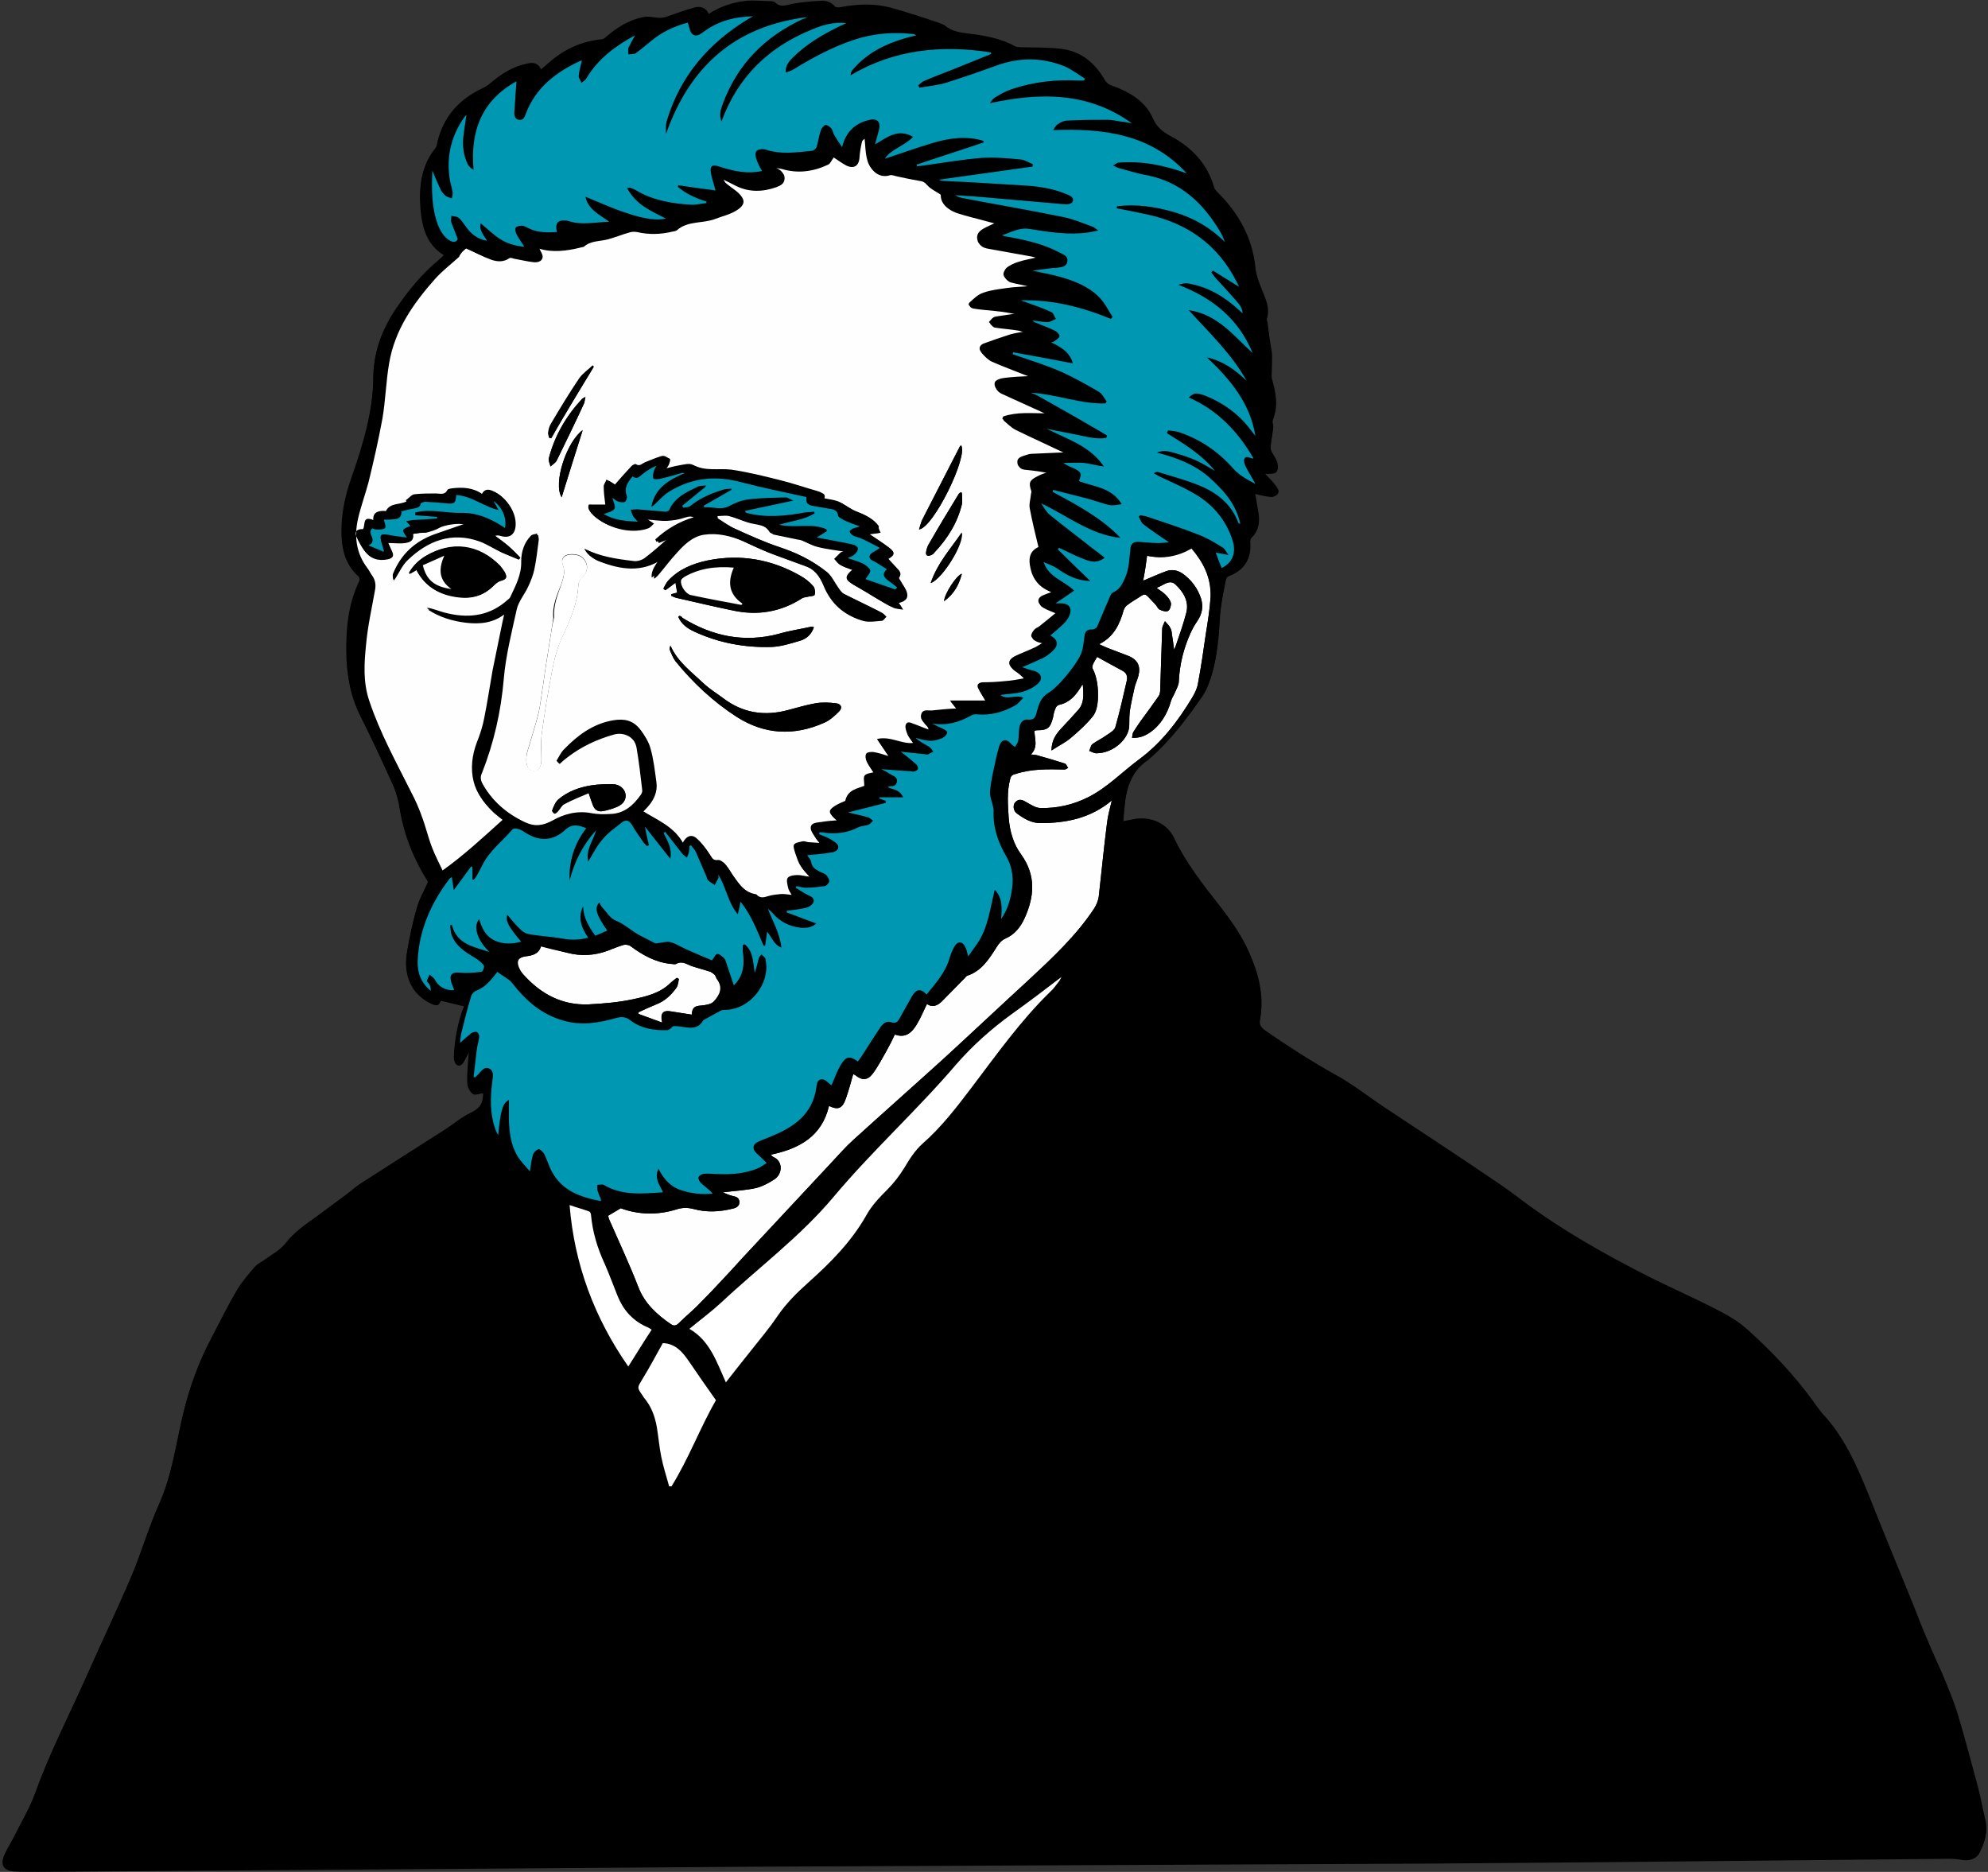 <?xml version="1.0" encoding="UTF-8" standalone="no"?><svg xmlns="http://www.w3.org/2000/svg" xmlns:xlink="http://www.w3.org/1999/xlink" fill="#000000" height="471.9" preserveAspectRatio="xMidYMid meet" version="1" viewBox="-0.7 -0.5 501.2 471.9" width="501.2" zoomAndPan="magnify"><rect x="-0.7" y="-0.5" width="501.2" height="471.9" fill="#333333" stroke="none"/><g id="change1_2"><path d="M499.8,458.8c-0.6-2.8-1.1-5.6-1.9-8.4c-1.7-6.3-3.3-12.5-5.2-18.7c-1-3.3-2.4-6.5-3.7-9.7 c-1.2-3-2.6-5.9-3.9-8.9c-1.2-2.9-2.4-5.9-3.6-8.9c-3.8-9.4-7.6-18.7-11.4-28.1c-2.8-7.1-6-14-11.3-19.8c-0.9-1-1.7-2.2-2.5-3.3 c-4.8-6.6-10.4-12.4-16.4-17.9c-2.1-1.9-4.5-3.4-7-4.7c-6-3-12.1-5.7-18.1-8.8c-11-5.5-21.7-11.6-31.6-19c-2.5-1.9-5.1-3.7-7.7-5.5 c-9.2-6.1-18.4-12.2-27.5-18.3c-4-2.7-7.8-5.7-12-8c-6.1-3.4-12-7.2-17.8-11.2c-1.1-0.8-1.6-1.6-1.3-2.9c1.1-6-0.5-11.7-2.9-17.1 c-1.8-4-4.5-7.7-7.1-11.2c-4.3-5.6-8.7-11-11.7-17.4c-1.7-3.7-5.5-5.4-9.6-4.8c-1,0.1-2,0.3-3.2,0.6c0.1-1.2,0.2-2.3,0.3-3.3 c0.4-5,1.7-9.6,6.2-12.5c0.1-0.1,0.2-0.2,0.3-0.3c5.2-4.5,9.3-10,13.2-15.6c0.6-0.9,1.1-1.9,1.5-2.9c1.6-4.1,2.2-8.4,2.6-12.7 c0.2-2.1,0.2-4.3,0.5-6.4c0.3-2.4,0.8-4.8,1.3-7.3c0.1-0.4,0.4-0.9,0.7-1c4-1.5,5.7-4.2,5.4-8.5c0-0.4,0.1-1,0.4-1.2 c1.9-1.8,2.1-4,1.6-6.5c-0.3-1.6-0.6-3.2-0.8-4.6c1.4,0.3,2.8,0.7,4.2,0.8c0.6,0,1.5-0.4,1.7-0.9c0.2-0.4-0.3-1.2-0.7-1.7 c-0.9-1.1-1.9-2.1-2.8-3.1c0.4-0.2,0.7-0.1,0.9-0.1c0.7-0.1,1.8,0,2.2-0.5c0.4-0.5,0.3-1.5,0.1-2.2c-0.3-1-1.1-1.9-1.5-2.9 c-0.2-0.4-0.1-1-0.1-1.5c0.2-1.4,0.5-2.8,0.6-4.2c0.1-0.7-0.3-1.5-0.1-2.1c1.4-3.5,0.8-6.8-0.2-10.2c-0.1-0.4-0.1-0.8-0.1-1.2 c0-1.6,0.1-3.3,0.1-4.9c0-0.9-0.3-1.9-0.4-2.8c-0.2-1.7-0.4-3.5-0.7-5.2c-0.1-0.4-0.3-0.9-0.2-1.2c0.7-2.5-0.2-4.7-1.1-6.9 c-0.8-2-1.6-3.9-1.8-6.1c-0.8-7.4-4.2-13.5-9.4-18.7c-0.4-0.4-0.8-0.9-1-1.4c-1.7-5.9-5.5-9.9-10.8-12.8c-2-1.1-3.6-2.2-4.6-4.5 c-1.9-4.4-5.9-6.7-10.3-8.3c-0.7-0.3-1.5-0.9-1.9-1.5c-2.5-4.3-6-7.3-11-7.8c-3.4-0.4-6.9-0.3-10.4-0.4c-0.4,0-0.8,0-1.1-0.2 c-3.6-2-7.5-2.7-11.5-3.2c-2.3-0.3-4.5-0.5-6.3-2.1c-0.4-0.4-1-0.5-1.6-0.7C231.9,4.3,228,3,224,1.9c-4.3-1.2-8.6-0.9-12.9-0.2 c-0.5,0.1-1.2,0.1-1.4-0.2c-1-1.1-2.2-1.4-3.5-1.4c-2.3,0.1-4.7,0.3-6.9,0.7c-1.7,0.3-3.3,1.2-4.8-0.4c-0.1-0.2-0.4-0.2-0.7-0.2 c-2.2-0.1-4.4-0.3-6.5-0.1c-3.3,0.3-6.5,1.4-9.4,3.3c-0.9-1.6-2.3-2-3.7-1.6c-2.4,0.7-4.8,1.6-7.2,2.4c-0.4,0.1-0.9,0.2-1.3,0.2 c-1.4-0.1-2.9-0.5-4.3-0.2c-3.5,0.7-6.5,2.6-9.3,4.9c-0.3,0.3-0.8,0.6-1.2,0.7c-5,0.5-9.4,2.4-13.1,5.7c-0.7,0.6-1.4,1.2-2.2,1.9 c-0.7-1.7-2-1.8-3.4-1.5c-3.6,0.7-6.5,2.6-9.3,4.9c-0.6,0.5-1.3,0.9-2,1.3c-5.9,2.8-9.9,7.1-11.4,13.6c-0.1,0.5-0.2,1.1-0.5,1.5 c-3.6,4.4-4.1,9.6-3.7,14.9c0.4,4.7,1.5,9.1,6,11.8c-0.1,0.2-0.2,0.3-0.3,0.4c-0.4,0.4-0.9,0.9-1.4,1.3c-4.2,3.4-7.5,7.6-10.5,12 c-3.4,5-5.5,10.6-5.7,16.6C93.5,103,91,111.6,88,120c-1.7,4.8-2.7,9.7-2.5,14.8c0.1,3.8,1.2,7.3,4.2,10c0.3,0.2,0.4,0.9,0.3,1.2 c-2.8,5.8-3.4,11.9-3.3,18.3c0.1,5.6,1,10.8,3.6,15.9c2.9,5.8,5.6,11.7,8.3,17.6c0.8,1.8,1.3,3.9,1.6,5.9 c1.1,6.6,3.7,12.7,7.1,18.2c-1,2.3-2.3,4.5-3,6.8c-1,3.6-1.8,7.2-2.4,10.9c-1,5.9,1.2,10.6,6,12.9c0.5,0.3,1.2,0.5,1.7,0.4 c0.4-0.1,0.7-0.8,0.9-1.1c1.9,0.5,3.8,0.9,5.8,1.4c-1.6,4-2.4,8.4-2.6,12.8c0,0.7,0.3,1.7,0.8,2c0.8,0.5,1.5-0.3,1.9-1.1 c0.4-0.8,0.8-1.5,1.1-2.1c-0.2,2.5-0.5,5.1-0.4,7.7c0,1,0.6,2.2,1.4,2.8c0.5,0.4,1.7-0.1,2.6-0.2c0,2.1-0.5,3.9-3,5.1 c-2.5,1.2-4.7,3-7.1,4.6c-7,4.5-14.1,9-21.1,13.5c-1.2,0.8-2.3,1.8-3.5,2.7c-2.5,1.9-5.1,3.9-7.7,5.7c-2.7,1.9-5.4,3.8-7.5,6.5 c-1.3,1.7-3.4,2.8-5.2,4.1c-0.9,0.7-2,1.1-2.6,1.9c-1.6,1.9-3.2,3.8-4.5,5.9c-2.3,3.9-4.3,8-6.4,12c-3.2,6.1-5.5,12.5-7.1,19.1 c-1.8,7.7-2.8,15.5-6.1,22.8c-2.6,5.8-4.4,12.1-6.9,18c-3.6,8.5-7.6,16.8-11.3,25.2c-4.4,9.8-9.4,19.4-13,29.6 c-1.4,3.8-3.5,7.3-5.3,10.9c-0.8,1.5-1.7,3-2.4,4.5c-1.1,2.4-0.2,3.9,2.4,4.1c2,0.1,4,0.1,6,0.1c60.2-0.4,120.4-0.9,180.7-1.3 c57.3-0.3,114.6-0.5,171.9-0.8c43.1-0.3,86.2-0.8,129.3-1.2c1.1,0,2.2,0.1,3.3,0.3c1.9,0.3,3.7-0.3,4.4-1.9 C499.6,464.1,500.4,461.6,499.8,458.8z M163.9,131.3c-0.5-0.3-1-0.6-1.4-0.9C162.9,130.7,163.4,131,163.9,131.3L163.9,131.3z M210,140.8c0.3-0.2,0.5-0.5,0.7-0.7C210.5,140.3,210.3,140.6,210,140.8L210,140.8z M192.2,240.3c0.3,0.3,0.6,0.6,0.9,0.9 C192.8,240.9,192.5,240.6,192.2,240.3c-0.1,0.2-0.3,0.3-0.4,0.5C191.9,240.6,192.1,240.5,192.2,240.3z M219.8,206.4 c-0.2-0.1-0.4-0.3-0.5-0.4C219.4,206.1,219.6,206.2,219.8,206.4L219.8,206.4z" fill="#000000"/></g><g><g id="change2_1"><path d="M116.8,62.1c2.2,1,4.2,2.1,6.4,2.9c1.5,0.5,3.1,0.6,4.5-0.4c0.3-0.2,0.8,0,1.1,0.1c1.7,0.3,3.3,0.7,5,0.9 c0.9,0.1,2.1-0.1,2.3-1.2c0.1-0.7-0.5-1.5-0.8-2.2c3.2,1,6.8,0.6,10.4-0.3c0.3-0.1,0.6-0.1,0.8-0.2c1.8-1.6,4.1-1.3,6.2-1.9 c1.8-0.5,3.5-1.2,5.3-1.7c0.6-0.2,1.3-0.2,1.9-0.1c3,0.7,6,0.6,8.9-0.1c0.4-0.1,0.9-0.1,1.2-0.4c2.8-2.4,6.5-1.6,9.6-2.8 c1.8-0.7,3.7-1.1,5.3-2.1c2.5-1.5,2.4-3,0.1-4.7c-0.9-0.7-1.8-1.3-2.6-2c-0.2-0.2-0.3-0.5-0.7-1.1c1.3,0.6,2.2,1.1,3.2,1.6 c3.3,1.6,6.7,1.5,10.1,0.3c1-0.4,2-0.8,2.1-2.1c0.1-1.2-0.7-1.8-1.6-2.3c-0.1-0.1-0.2-0.2-0.6-0.5c0.7,0.2,1.1,0.2,1.5,0.3 c4,1.2,7.9,0.7,11.7-1.1c0.6-0.3,0.9-1.2,1.4-1.8c0.9,0.6,2,1.4,3.1,2c2,1,3.3,0.1,3.4-2.1c0.1-1.3,0.3-2.5,0.6-3.8 c0.1-0.5,0.7-0.8,0.9-1c0.2,2,0.2,4.1,0.8,6.1c0.6,2.2,2.7,4.1,5.3,3.3c0.6-0.2,1.3,0.2,2,0.3c1.8,0.4,3.7,0.8,5.5,1.1 c0.8,0.1,1.3,0.3,1.9,1c0.9,1.1,2.4,1.7,3.8,2.7c-0.2,2.2,1.5,3.6,3.7,4.4c2.7,0.9,5.5,1.5,8.3,2.3c0.5,0.1,1.1,0.3,1.9,0.5 c-1.2,0.6-2.1,1-3.1,1.5c-1.1,0.6-1.8,1.4-1.6,2.8c0.3,1.3,1.3,1.7,2.4,1.9c3.7,0.7,7.4,1.3,11.1,2c0.5,0.1,1,0.3,1.8,0.5 c-1.9,0.4-3.4,0.7-4.9,1.2c-1,0.3-2.1,0.8-2.9,1.4c-0.5,0.4-1,1.3-0.9,1.9c0.1,0.6,0.9,1.3,1.5,1.5c1.8,0.5,3.6,0.7,5.4,1.3 c-2,0.2-4,0.2-6,0.5c-2,0.3-4.1,0.5-6,1.2c-1.3,0.4-2.4,1.4-3.4,2.4c-0.7,0.6,0,1.1,0.7,1.2c1.7,0.3,3.5,0.4,5.3,0.6 c2,0.2,4,0.5,6,1c-1.6,0.2-3.2,0.5-4.8,0.7c-0.4,0.1-0.9,0-1.2,0.3c-0.5,0.3-0.8,0.8-1.2,1.2c0.4,0.4,0.8,1,1.3,1 c1.8,0.3,3.7,0.4,5.5,0.7c0.7,0.1,1.4,0.3,2.1,0.7c-1.2,0.2-2.4,0.4-3.5,0.7c-2.3,0.7-4.5,1.4-6.7,2.3c-1,0.4-1.4,1.3-0.6,2.2 c0.7,0.8,1.5,1.6,2.4,2c2.7,1.2,5.5,2.2,8.2,3.3c0.6,0.2,1.1,0.4,1.9,0.7c-2.4,0.2-4.7,0.2-6.9,0.5c-0.8,0.1-2.1,0.6-2.2,1.1 c-0.3,1.2,0.5,2.1,1.7,2.6c3.3,1.5,6.6,3,9.9,4.5c0.4,0.2,0.8,0.4,1.2,0.7c-3.6,0-7.2-0.4-10.7,0.8c-0.1,0.2-0.1,0.4-0.2,0.6 c1,0.8,1.9,1.8,3.1,2.4c4.1,2,8.3,3.9,12.7,6c-0.7,0-1.1,0.1-1.5,0.1c-2.3,0.1-4.6,0.2-6.8,0.3c-0.6,0-1.2,0.2-1.8,0.4 c-0.9,0.3-2.1,0.6-1.9,1.9c0.2,1.3,1.3,1.3,2.3,1.4c1.8,0.2,3.7,0.4,5.5,0.9c-0.9,0.4-1.9,0.7-2.8,1.1c-2,1-2.2,1.7-1.5,3.7 c0.1,0.3-0.1,0.6-0.1,0.9c-0.1,1.1-0.5,2.3-0.3,3.4c0.6,3.3,1.4,6.5,2.2,9.8c-2.1,1-2.7,2.6-1.9,5.8c0.5,2.2,1.8,3.7,3.8,4.7 c0.5,0.2,0.9,0.5,1.6,0.8c-0.9,0.4-1.7,0.6-2.4,0.9c-1.4,0.7-1.5,2-0.2,2.7c1,0.6,2.2,1,3.6,1.6c-1.4,1.2-2.9,2.3-4.3,3.5 c-0.4,0.3-1,0.5-1.3,0.9c-0.4,0.4-0.7,1.1-0.7,1.6c0,0.4,0.7,0.8,1.2,1c0.4,0.2,1,0.3,1.9,0.5c-1,0.6-1.6,1-2.4,1.4 c-1.6,0.8-3.3,1.4-5,2.2c-1.7,0.8-1.7,2.1-0.2,3.2c0.9,0.6,1.8,1.3,2.7,2.3c-1.6,0.2-3.2,0.5-4.8,0.7c-1.9,0.2-3.8,0.2-5.7,0.3 c-1.1,0-1.4,0.6-1.1,1.5c0.5,1.1,1.1,2,1.8,3.1c-2.9,0-5.7,0-8.9,0c0.6,0.8,1,1.2,1.6,2c-2.2,0.2-4.1,0.4-6.1,0.5 c-0.9,0.1-2.2-0.5-2.7,0.8c-0.5,1.2,0.5,2,1.2,2.9c0.2,0.3,0.5,0.6,0.6,1.1c-1.1-0.4-2.2-0.9-3.4-1.3c-0.8-0.3-1.7-1-2.3,0 c-0.3,0.6,0,1.6,0.3,2.3c0.4,0.9,1,1.6,1.5,2.4c-3,0.3-5.7-1.8-9.1-1c1.1,1.6,2,2.9,2.9,4.3c-1.3-0.4-2.5-0.8-3.7-1 c-0.6-0.1-1.7,0-1.9,0.4c-0.3,0.5-0.2,1.4,0.1,2c0.5,1,1.2,1.9,1.7,2.7c-0.8,0.3-1.8,0.3-2.2,0.8c-0.4,0.5-0.1,1.5-0.1,2.6 c-1.6,0.7-4.2,0.9-4.8,3.8c-0.7,0.3-1.7,0.7-2.5,1.2c-1.7,1.1-1.8,1.8-0.2,3.1c0.1,0.1,0.3,0.2,0.6,0.6c-1.4,0.2-2.6,0.3-3.8,0.4 c-1.1,0.2-2.7,0-2.8,1.4c-0.1,0.9,0.9,2,1.4,2.9c0.2,0.3,0.5,0.5,0.8,1c-1-0.1-1.9-0.1-2.9-0.2c-0.5,0-1-0.3-1.4-0.2 c-0.8,0.1-1.8,0.3-2.1,0.8c-0.3,0.5,0,1.5,0.3,2.2c0.3,1.1,0.7,2.1,1.3,3.1c0.6,1,1.5,1.8,2.3,2.8c-1.1-0.2-2.1-0.5-3-0.4 c-0.9,0-2.1,0.2-2.5,0.7c-0.4,0.5,0,1.7,0.1,2.5c0.1,0.6,0.5,1.1,0.9,1.8c-1.1-0.1-2-0.2-2.9-0.2c-1,0.1-2,0.2-3,0.5 c-1,0.3-1.9,0.6-2.8-0.2c-0.1-0.1-0.3-0.2-0.5-0.3c-2.8-0.5-4.2-2.7-5.7-4.8c-0.7-1-1.3-2-2-2.9c-0.4-0.5-1.1-1-1.7-0.9 c-1.2,0.1-1.6-0.6-2.1-1.4c-0.9-1.4-1.9-2.8-3.1-3.9c-1.4-1.3-2.8-0.9-3.7,1c-2.2-4.3-6.5-5.8-10.3-8.2c0.5-0.5,0.9-1,1.3-1.4 c1.5-1.7,2.4-3.8,2.1-6c-0.4-2.9-0.7-5.8-1.5-8.6c-0.4-1.6-1.4-3.1-2.4-4.5c-1.7-2.2-3.9-2.7-6.8-2.2c-5.1,0.9-8.9,3.8-12.3,7.3 c-0.8,0.8-1.3,1.9-1.9,2.9c0.2,0.1,0.3,0.2,0.5,0.4c0.6-0.6,1.3-1.2,2-1.7c3.5-2.7,7.4-4.5,11.6-5.7c2.8-0.8,5.6,0.8,6.1,3.8 c0.6,3.5,1,7,1.4,10.5c0,0.4-0.1,0.9-0.3,1.2c-1.9,2.6-4.2,4.8-7.7,4.9c-1.6,0-3.2,0.1-4.8-0.2c-3.6-0.7-6.9,0.2-9.9,1.9 c-2.3,1.3-4.5,1.5-6.8,0.4c-4.7-2.2-8.5-5.5-11-10c-0.5-0.9-0.7-1.8-0.2-2.8c3-7.6,4.8-15.5,5.5-23.7c0.5-5.9,2-11.8,3.3-17.7 c0.5-2,2-3.7,2.9-5.7c0.6-1.3,1.2-2.8,1.5-4.2c0.5-2.4,0.8-4.9,1.1-7.3c0.1-0.5-0.1-1-0.1-1.4c-0.5,0.2-1.2,0.2-1.5,0.5 c-1.8,1.8-2.5,4.2-2.5,6.5c0.1,3.3-1.4,6.1-2.7,8.9c-0.2,0.3-0.5,0.6-0.7,0.8c-4.3,3.9-9.3,4.6-14.8,3.5c-1.5-0.3-3-0.9-4.5-1.3 c-0.3-0.1-0.7-0.2-1.1-0.1c2.9,1.9,6.2,2.9,9.6,3.3c3.5,0.4,7,0.1,10-2.4c-0.2,0.8-0.4,1.7-0.5,2.5c-0.8,4.1-1.7,8.1-2.5,12.2 c-0.8,4-1.3,8-2.1,12c-0.4,2.1-1.2,4.2-1.9,6.3c-1.2,3.2-1.6,6.6-0.8,9.8c0.7,2.9,2.6,5.4,4.8,7.5c0.8,0.7,1.7,1.4,2.6,2.1 c-4.9,4.5-9.8,8.9-15.3,12.9c-1.1-2.3-2.1-4.2-2.9-6.3c-1-2.6-1.6-5.3-2.6-7.9c-0.7-2-1.6-4-2.6-5.9c-3.8-7.6-7.9-15-10.6-23.1 c-1.6-4.7-1.3-9.5-0.8-14.3c0.4-4.5,1.4-8.9,2.2-13.4c0.3-1.4,0.2-2.7-0.7-3.9c-0.4-0.5-0.6-1.1-1-1.6c-3-3.9-3.6-8.2-2.5-12.9 c0.7-3,1.8-6,2.6-9c1.3-5.3,2.5-10.6,3.5-16c0.8-4.6,0.9-9.4,1.7-14c1.4-8.4,6.1-15.1,11.6-21.3c1.8-2,4-3.7,6-5.5 C115.5,63.2,116.3,62.5,116.8,62.1z M221.3,133.8c-0.4-0.7-0.6-1.3-1-1.9c-1.3-1.9-3.3-2.8-5.4-3.6c-0.5-0.2-0.9-0.4-1.4-0.7 c-1.1-0.6-2-1.4-3.2-1.8c-1.2-0.4-2.5-0.5-3.8-0.8c0.4-1.1-0.1-1.4-1.1-1.7c-3.2-0.9-6.3-2-9.6-2.8c-4-1-8-2-12.1-2.6 c-3.2-0.4-6.5,0.5-9.7-1.2c-0.9-0.5-2.2-0.1-3.4,0.1c-1.3,0.2-2.6,0.6-4.2,1c0.4-0.6,0.7-1,0.9-1.4c0.2-0.5,0.5-1.3,0.3-1.5 c-0.4-0.4-1.1-0.6-1.6-0.4c-1.4,0.4-2.7,1-4,1.5c-0.8,0.3-1.4,1.2-2.4,0.5c-0.2-0.1-0.8,0.2-1.1,0.5c-1.5,1.6-2.9,3.2-4.3,4.8 c0,0-0.1-0.3-0.4-0.4c-0.5-0.4-1-0.7-1.6-1c-0.2,0.6-0.7,1.2-0.7,1.7c0,1.5,0.2,3,0.4,4.6c-1,0-2.1,0-3.3,0c-0.3,0-0.8-0.1-0.9,0.1 c-0.1,0.3-0.1,0.7,0,1c0.1,0.3,0.4,0.7,0.6,1c3,3.5,9.5,5.2,13.8,3.6c0.6-0.2,1-0.8,1.5-1.2c-0.5-0.3-1-0.6-1.4-0.9 c-0.1,0-0.1-0.1-0.1-0.1c1.5,0.1,3.2,0.4,4.9,0.3c1.5-0.1,2.9-0.3,4.3-0.8c1.1-0.4,1.7-0.6,2.9,0.2c-3.7,1.1-6.9,3-9.7,5.6 c0.1,0.2,0.2,0.4,0.3,0.6c1.1-0.5,2.3-0.9,3.5-1.4c-2.2,1.9-4.2,3.8-6.5,5.5c-0.8,0.6-2.1,0.9-3,0.7c-4.2-0.5-8.3-1.1-12.2-3.1 c0.7,1.5,2,2.4,3.4,3c5.2,2,10.5,2.8,15.6-0.6c-0.8,1.6-2.2,2.9-2,4.9c0.5-0.3,1-0.8,1.3-1.2c1.6-1.9,3-3.8,4.7-5.6 c1.8-2,3.9-3.9,6.6-4.3c3.4-0.5,6.8,0.2,10,1.7c2.2,1,4.3,2,6.5,2.9c3.1,1.2,6.3,2.3,9.5,3.5c2.4,0.9,3.7,2.6,4.7,5 c1.8,4.4,5,7.5,9.7,8.7c1.4,0.4,3,0.1,4.5-0.1c0.4,0,0.8-0.6,1.1-1c-0.4-0.3-0.7-0.8-1.1-1c-3.1-1.6-6.3-3.1-9.5-4.7 c-0.6-0.3-1-1-1.5-1.6c-1-1.3-1.7-3-2.9-4c-3.4-2.8-7.2-4.6-11.4-6c-3.9-1.3-7.7-3-11.4-4.7c-1.7-0.7-3.2-1.9-4.7-2.8 c0,0,0-0.2-0.1-0.6c1,0,2-0.2,2.9,0c1.6,0.4,3.1,1.1,4.7,1.6c2.1,0.7,4.7,0.4,6.1,2.7c0.1,0.2,0.4,0.3,0.6,0.4 c1.9,0.4,3.9,0.8,5.8,1.2c0.4,0.1,0.9,0.1,1.3,0.3c1.3,0.5,2.5,1.3,3.9,1.6c2.3,0.6,4.7,0.8,7.3,1.3c-0.6,0.2-0.9,0.3-1.1,0.5 c-0.5,0.5-1,1-1.5,1.5c0.5,0.5,0.9,1.2,1.5,1.5c0.9,0.5,2,0.8,3.1,1.2c-2.1,1.8-1.9,2.6,0.4,3.9c1.7,0.9,3.3,1.9,4.9,2.9 c1.4,0.8,2.8,1.7,4.2,2.4c0.7,0.3,1.6,0.3,2.7,0.6c-0.5-0.8-0.8-1.2-1.1-1.7c1.8-0.4,2.5-1.3,2-2.8c-0.3-1-1-1.8-1.5-2.7 c-0.2-0.3-0.5-0.8-0.4-0.9c0.7-1,0-1.6-0.5-2.3c-0.7-0.8-1.5-1.6-2.2-2.4c1.7-1.1,1.7-1.7,0.1-2.9c-1.6-1.2-3.2-2.2-4.8-3.3 C219.4,134.1,220.2,133.9,221.3,133.8z M103.4,134.1c1.1-0.2,2.1-0.3,3.1-0.5c1.1-0.3,2.3-0.6,3.3-1.2c1.2-0.7,5-1.4,6.5-0.8 c-2.5,0.9-5,1.7-7.5,2.6c-4.9,1.8-8.4,5-10.4,9.9c-0.2,0.4,0,1,0,1.6c1.3-1.9,2.1-3.9,3.5-5.2c5.1-4.9,11.1-7.2,18.1-4.7 c2,0.7,3.7,1.9,5.6,2.8c1.4,0.7,2.9,1.2,4.3,1.8c0.1-0.2,0.2-0.3,0.4-0.5c-1-1-1.9-2-3-2.9c-1.1-0.9-2.3-1.8-3.4-2.6 c0.6-0.2,1-0.2,1.4,0c2.3,0.7,3.7-0.3,3.8-2.7c0.1-3.2-2.4-7.1-5.5-8.4c-1.1-0.5-2.1-0.6-2.8,0.7c-2.3-1.6-4.9-1.7-7.5-1.4 c-0.4,0.1-1,0.1-1.2,0.4c-0.7,1.4-1.8,0.9-2.9,0.9c-1.8,0-3.6,0-5.4,0.2c-0.8,0.1-1.4,1-2.2,1.5c0.1,0.1,0.1,0.2,0.2,0.3 c-1.7,0.9-4.1,0.3-5.2,2.4c0,0.1-0.4,0-0.5,0c-1.5,0-2.8,0.3-2.7,2.3c-2.9-1.2-1.9,1.4-2.6,2.3c-1.6-0.1-2.2,0.7-1.6,2 c0.5,1.1,1.1,2.2,1.8,3.2c1.5,2,3.5,2.7,5.9,2.2c1.3-0.3,1.6-0.9,1-2.1c-0.3-0.7-0.6-1.3-0.9-2c1.6,0,3,0.1,4.3,0 C102.6,136.3,103.7,135.8,103.4,134.1z M169.6,146.4c0.1,1,0.3,1.8,0.4,2.5c-0.6,0.1-1,0.3-1.5,0.4c0,0.1,0,0.3,0,0.4 c0.4,0.2,0.8,0.4,1.2,0.5c4.8,1.1,9.5,2.2,14.3,3.2c6.3,1.4,12.1,0.4,17.5-3.1c0.3-0.2,0.8-0.2,1.1-0.3c0.7-0.2,1.9-0.2,2-0.5 c0.2-0.7,0.1-1.8-0.4-2.3c-0.8-1-1.9-1.9-3.1-2.5c-7.3-4.2-15.2-5.6-23.5-3.9c-3.7,0.8-7.2,2.2-9.9,5.1c-0.5,0.6-0.8,1.3-1.2,2 c0.2,0.1,0.3,0.3,0.5,0.4C167.9,147.7,168.7,147.1,169.6,146.4z M138.8,155.3c-0.2,1.3-0.4,2.6-0.6,3.9c-0.7,4.4-1.4,8.7-2,13.1 c-0.4,2.3-0.6,4.6-1.1,6.8c-0.8,3.3-1.9,6.5-2.8,9.7c-0.2,0.6-0.3,1.3-0.3,2c-0.1,1.8,0.6,3,1.9,3c1.2,0,1.9-1,1.9-2.9 c0-2.2-0.2-4.4,0.1-6.6c0.7-5.1,1.5-10.2,2.5-15.3c0.6-3.2,1.4-6.4,2.8-9.3c1.9-4.1,3.7-8.1,3.9-12.7c0-0.6,0.4-1.4,0.9-1.9 c1.1-1.1,1.7-2.3,1-3.9c-0.7-1.6-2.1-2-3.6-2c-1.8,0-2.8,1-2.2,2.7c0.7,1.8,0.1,3.3-0.4,4.9C139.6,149.7,138.5,152.4,138.8,155.3z M168.3,162.2c-0.1,0.4-0.3,0.8-0.1,1.2c0.4,1,0.8,2,1.4,2.8c4.4,5.4,9.5,10.2,15.4,14c7,4.5,14.5,4.9,22.1,1.5 c1.4-0.6,2.6-1.7,3.7-2.8c1-1,0.6-1.9-0.7-2.1c-1.7-0.2-3.5-0.3-5.2,0c-2.3,0.4-4.6,1.1-6.9,1.7c-5.9,1.6-11.4,0.8-16.4-3 c-1.6-1.2-3.4-2.3-4.9-3.7C173.6,168.8,170.1,166.3,168.3,162.2z M104.3,143.2c1.8,3.5,4.6,5.5,8.4,6.4c4.2,1,7.9,0.7,11.1-2.5 c0.5-0.5,1.1-1,1.7-1.2c1.5-0.4,1.8-0.9,1-2.3c-0.3-0.5-0.7-1-1.1-1.5c-5.4-5.5-12.2-6.3-18.7-2.5c-1.7,1-3.2,2.5-4.2,4.2 c0.1,0.1,0.2,0.2,0.2,0.3C103.1,143.9,103.6,143.7,104.3,143.2z M170.6,154.7c-0.1,0.1-0.2,0.2-0.3,0.3c0.8,1.9,2.4,3,4.2,3.8 c6.1,2.8,12.6,4,19.3,3.8c2.5-0.1,4.9-0.9,7.3-1.6c1.6-0.5,2.8-1.6,3.4-3.4c-0.3-0.1-0.5-0.1-0.7-0.1c-2.7,0.6-5.5,1-8.2,1.8 c-8.7,2.3-16.7,0.6-24.2-4C171.2,154.9,170.9,154.8,170.6,154.7z M147.6,199.2c0.4,1.3,0.8,2.2,1.1,3.1c0.4,1.2,1.2,1.9,2.5,1.7 c1.2-0.2,2.5-0.6,3.7-1.1c1.6-0.7,2.3-1.9,2.1-3.2c-0.2-1.3-1.5-2.5-3.2-2.5c-1.8,0-3.7,0-5.5,0.3c-3,0.5-5.8,1.5-8.2,3.5 c-0.8,0.7-1.2,1.8-1.6,2.8c-0.1,0.1,0.3,0.7,0.6,0.8c0.2,0.1,0.6-0.3,0.8-0.5c0.6-0.6,1-1.6,1.7-1.9 C143.3,201,145.5,200.1,147.6,199.2z M231,133c3.6-0.4,12.5-18.5,10.6-21.2c-0.2,0.2-0.4,0.4-0.5,0.7c-3.1,6-6.2,12.1-9.3,18.1 C231.5,131.2,231.3,132,231,133z M241.8,123.7c-0.1,0-0.3,0-0.4,0c-0.1,0.1-0.3,0.3-0.4,0.4c-2.5,4.1-5,8.2-7.4,12.4 c-0.4,0.6-0.7,1.4-0.8,2.1c-0.2,1,0.3,1.2,1.2,0.9c0.3-0.1,0.7-0.4,0.9-0.7c3.3-3.5,5.8-7.5,6.9-12.1 C242,125.7,241.8,124.7,241.8,123.7z M146.9,99.6c-0.5,0.3-0.7,0.3-0.8,0.4c-4,4.3-6.9,9.2-8.4,14.9c-0.2,0.7,0.2,1.5,0.4,2.2 c0.5-0.5,1.3-0.9,1.6-1.6c2.3-4.7,4.6-9.4,6.8-14.2C146.7,101,146.7,100.4,146.9,99.6z M149,92c-0.1-0.1-0.2-0.2-0.2-0.3 c-1.1,1.1-2.5,2-3.4,3.3c-2.5,3.7-4.8,7.5-7.1,11.4c-0.4,0.6-0.6,1.4-0.7,2.1c-0.1,0.4,0.1,0.9,0.2,1.4c0.2,0,0.3,0.1,0.5,0.1 C141.7,103.9,145.4,97.9,149,92z M140.9,124.8c1.8-5.8,3.5-11.2,5.3-16.9C142.1,110.9,138.7,121.4,140.9,124.8z M241.8,133.8 c-2.8,4-6.2,7.7-7.8,12.7C237,145.3,242.4,136.6,241.8,133.8z M237.3,151c2.6-1.8,3.7-4.1,4.5-6.9C240.5,144.5,237.5,149,237.3,151 z M288.5,139.6c-0.3,2.2-0.6,4.3-1,6.3c1.9-0.8,3.9-1.7,5.8-2.4c1.4-0.5,2.7-0.3,4,0.5c2.3,1.6,3.9,3.7,4.8,6.4 c0.6,2,0.3,3.8-0.9,5.6c-0.7,1-1.3,2.1-1.8,3.2c-1.7,3.8-2.7,7.8-2.9,12c0,0.9-0.5,1.8-0.9,2.7c-0.3,0.8-0.9,1.6-1.1,2.4 c-0.9,3.1-2.5,5.9-5.2,7.8c-1.3,0.9-2.7,1.5-4.6,1.4c0.1-0.5,0.1-1,0.3-1.4c0.6-1,1.3-2,2-3c1.5-2,3-4.1,4.4-6.1 c0.3-0.4,0.4-1.1,0.4-1.6c0.2-5.1,0.3-10.2,0.5-15.3c0-0.7,0.4-1.3,0.7-2c0.5,0.6,1.1,1.1,1.4,1.8c0.3,0.5,0.3,1.2,0.4,1.8 c0.2,1.1,0.3,2.1,0.5,3.6c0.3-0.7,0.5-1.1,0.6-1.5c0.9-2.6,1.8-5.2,2.5-7.9c0.7-2.9-0.8-5.2-2.7-7c-1.5-1.5-3.1,0.2-4.6,0.7 c0,0-0.1,0.1-0.1,0.2c0.7,0.5,1.5,1,2.1,1.6c0.6,0.6,1.2,1.3,1.4,2.1c0.1,0.6-0.2,1.7-0.7,2c-0.5,0.3-1.5,0-2.1-0.3 c-0.5-0.2-0.7-0.9-1.1-1.3c-3.3-3.4-2-3-5.6-0.9c-0.6,0.4-1.2,0.8-1.7,1.2c-0.3,0.3-0.6,0.7-0.7,1.1c-1,3.5-2.4,6.7-6.2,8.6 c0.8,0.4,1.4,0.6,2,0.9c1.8,0.7,3.7,1.4,5.5,2.1c2.3,1,3,2.6,2.4,5c-0.3,1.1-0.8,2.1-1,3.1c-0.4,1.8-0.8,3.6-1.1,5.4 c-0.2,1.3-0.2,2.6-0.2,3.8c0.1,3.4-3.9,7.2-8.3,7.2c-0.6,0-1.2-0.4-1.8-0.6c0.3-0.6,0.4-1.4,0.8-1.7c1.1-0.8,2.4-1.4,3.5-2.2 c0.9-0.6,2.1-1.3,2.3-2.1c1.1-3.9,2-7.8,2.9-11.8c0.2-1-0.1-1.9-1.1-2.4c-2.1-1.1-4.2-2.3-6.4-3.5c-0.4,0.7-0.8,1.3-1.1,2 c-0.1,0.3-0.2,0.8,0,1c1.2,2.4,1.4,5.1,1.3,7.7c-0.1,1.5-0.4,3.2-1.3,4.3c-1.6,2-3.5,3.7-5.5,5.4c-1.4,1.2-3.1,2-4.9,3.2 c0-2.5,1.1-4.1,2.4-5.5c1.5-1.6,3-3.2,4.4-4.8c1.6-1.9,1.2-4.1,1.1-6.3c-0.3,0.2-0.4,0.4-0.5,0.6c-1.3,2.1-2.8,3.9-5.5,4.5 c-0.4,0.1-0.8,0.5-0.9,0.9c-0.3,0.7-0.5,1.4-0.6,2.2c-0.7,2.7-1.3,3.3-4.1,3.3c-0.2,0-0.3,0.1-0.6,0.1c0,2.1,1,4.1-0.9,6 c0.8,0.1,1.4,0.1,1.9,0.3c2.2,0.6,4.5,1.3,6.7,2c0.3,0.1,0.5,0.7,0.8,1.1c-0.3,0.1-0.6,0.4-0.9,0.4c-4.2-0.1-8.3-0.2-12.3,1.1 c-0.8,0.2-1.2,0.4-1.4,1.2c-0.9,3.3-0.6,6.6-0.4,9.9c0.3,3.5,1.2,6.6,3.2,9.3c3.7,5.2,3.3,10.5,0.8,16c-1,2.2-2.5,4.1-4.8,5.1 c-1.1,0.5-1.6,1.2-2.2,2.1c-1.9,3-3.8,6.1-7.5,7.3c-0.2,0.1-0.4,0.4-0.6,0.6c-1.9,1.9-3.8,3.9-5.7,5.8c-1.1,1.1-2.4,1.7-3.8,0.7 c-0.9,1.8-1.6,3.6-2.6,5.2c-1.2,2-2.8,3.5-5.5,2.5c-0.7,1.5-1.4,2.9-2.2,4.3c-1.1,1.9-2.1,3.9-3.4,5.6c-1.3,1.7-2.7,1.7-4.3,0.4 c-0.1-0.1-0.3-0.2-0.6-0.3c-0.6,2.1-1.1,4-1.8,6c-0.9,2.7-2,3.1-4.3,2c-1.8,7.7-7.5,10.8-14.7,12.3c0.3,0.3,0.5,0.5,0.7,0.6 c2.4,1,2.4,4.3,0.1,5.7c-1.4,0.9-2.9,1.7-4.5,2.1c-2.7,0.6-5.5,0.7-8.4,1.1c0.8,0.3,1.6,0.7,2.5,0.9c0.9,0.2,1.6,0.4,1.7,1.4 c0.1,1.1-0.7,1.6-1.7,1.8c-3.2,0.8-6.5,1-9.8,0.1c-1.5-0.4-2.9-0.4-4.4,0.1c-4.8,1.5-9.7,1.3-14-0.3c-1.2,0.7-2.2,1.3-3.2,1.9 c0.1,0.3,0.2,0.8,0.4,1.2c2.4,5.5,5,11,7.2,16.7c1.6,4.2,4.7,7,8.2,9.4c0.8,0.6,1.4,0.4,2.1-0.3c1.5-1.5,3.1-2.8,4.6-4.3 c2.4-2.4,4.7-4.8,7-7.3c2-2.1,3.9-4.3,5.9-6.4c7-7.5,13.9-14.9,20.9-22.4c1.8-1.9,3.5-3.9,5.5-5.7c7.6-6.9,15.3-13.7,22.9-20.6 c7.2-6.6,14.3-13.3,21.5-19.9c5.9-5.5,11.8-11,16.3-17.8c0.6-0.9,1-1.9,1.2-3c0.7-6.2,1.3-12.5,2.1-18.7c0.2-1.8,0.7-3.5,1.2-5.6 c-5.4,4.5-11.5,5.7-18,5.7c-2.3,0-4.1-1.1-5.9-2.4c-1-0.7-1.1-2.2-0.4-2.9c0.9-0.9,1.7-0.6,2.7,0c1.1,0.6,2.4,1.5,3.6,1.5 c4.2,0.1,8.2-0.8,12-2.7c4.8-2.4,8.5-6.3,12.8-9.5c5.7-4.2,9.9-9.7,13.5-15.7c0.6-1,1.2-2.2,1.4-3.4c0.8-4.2,1.4-8.4,2-12.6 c0.5-3.1,1-6.2,1.2-9.3c0.3-4.7-1.8-8.6-4.8-12.2C296.2,139.8,292.5,140.5,288.5,139.6z M131.7,240.6c-1.8,0.3-2.3,1.1-1.7,2.7 c0.3,0.7,0.7,1.4,1.2,1.9c4.4,4.9,9.8,7.8,16.5,7.5c3.7-0.2,7.5-0.5,11.2-1.3c3.3-0.7,6.7-1.5,9.3-4c0.5-0.5,1.1-0.9,1.7-1.4 c0.2,0.1,0.3,0.2,0.5,0.3c-0.2,0.8-0.2,1.7-0.7,2.3c-1.3,1.8-2.9,3.3-5,4.1c-1.5,0.6-3,1.3-4.5,2c0,0.1,0,0.3,0,0.4 c1.9,0.7,3.8,1.4,6,2.2c-0.5-2.5,0.2-3.2,2.4-2.8c1.7,0.3,3.3,0.5,5.1,0.8c0-1.9,0.9-2.2,2.3-2.3c1.1-0.1,2.5-0.3,3.2-1 c1.5-1.6,2.5-3.5,0.8-5.7c-0.2-0.3-0.3-0.7-0.5-1c-0.3-0.3-0.7-0.6-1.1-0.8c-1.5-0.5-3.1-0.9-4.6-1.4c-1.3-0.4-2.5-1.5-4.1-0.6 c-0.3,0.2-0.8,0-1.3,0c-3.9-0.4-7.1-2.2-10.2-4.5c-0.4-0.3-1.2-0.4-1.7-0.3c-1.4,0.4-2.8,1-4.1,1.5c-3.3,1.2-6.7,1.4-10.1,0.5 c-2.2-0.6-4.3-1.1-6.6-1.7C135.1,240.1,133.4,240.4,131.7,240.6z" fill="#fefefe"/></g><g id="change1_1"><path d="M107.2,221.8c-3.5-5.5-6-11.6-7.1-18.2c-0.3-2-0.8-4-1.6-5.9c-2.6-5.9-5.4-11.8-8.3-17.6 c-2.5-5-3.5-10.3-3.6-15.9c-0.1-6.3,0.5-12.5,3.3-18.3c0.1-0.3,0-1-0.3-1.2c-3-2.7-4-6.2-4.2-10c-0.2-5.1,0.8-10,2.5-14.8 c3-8.5,5.5-17,5.6-26.1c0.1-6,2.3-11.6,5.7-16.6c3-4.4,6.4-8.6,10.5-12c0.5-0.4,0.9-0.8,1.4-1.3c0.1-0.1,0.2-0.2,0.3-0.4 c-4.5-2.6-5.7-7.1-6-11.8c-0.4-5.3,0.1-10.5,3.7-14.9c0.3-0.4,0.4-1,0.5-1.5c1.5-6.5,5.5-10.8,11.4-13.6c0.7-0.3,1.4-0.8,2-1.3 c2.7-2.3,5.7-4.2,9.3-4.9c1.4-0.3,2.7-0.2,3.4,1.5c0.8-0.7,1.5-1.3,2.2-1.9c3.8-3.3,8.1-5.2,13.1-5.7c0.4,0,0.9-0.4,1.2-0.7 c2.7-2.3,5.7-4.2,9.3-4.9c1.4-0.3,2.9,0.2,4.3,0.2c0.4,0,0.9-0.1,1.3-0.2c2.4-0.8,4.7-1.7,7.2-2.4c1.5-0.4,2.9-0.1,3.7,1.6 c2.9-1.9,6-2.9,9.4-3.3c2.2-0.2,4.4,0.1,6.5,0.1c0.2,0,0.5,0.1,0.7,0.2c1.5,1.6,3.1,0.7,4.8,0.4c2.3-0.4,4.6-0.6,6.9-0.7 c1.3-0.1,2.5,0.3,3.5,1.4c0.2,0.3,0.9,0.3,1.4,0.2c4.3-0.8,8.7-1,12.9,0.2c4,1.1,7.9,2.4,11.8,3.7c0.5,0.2,1.1,0.4,1.6,0.7 c1.8,1.6,4,1.8,6.3,2.1c4,0.5,7.9,1.2,11.5,3.2c0.3,0.2,0.7,0.1,1.1,0.2c3.5,0.1,7,0,10.4,0.4c5,0.6,8.5,3.5,11,7.8 c0.4,0.7,1.1,1.3,1.9,1.5c4.4,1.6,8.4,3.9,10.3,8.3c1,2.3,2.6,3.4,4.6,4.5c5.2,2.8,9.1,6.9,10.8,12.8c0.1,0.5,0.6,1,1,1.4 c5.2,5.2,8.6,11.3,9.4,18.7c0.2,2.2,1,4.1,1.8,6.1c0.9,2.2,1.9,4.4,1.1,6.9c-0.1,0.4,0.2,0.8,0.2,1.2c0.2,1.7,0.4,3.5,0.7,5.2 c0.1,0.9,0.4,1.9,0.4,2.8c0,1.6,0,3.3-0.1,4.9c0,0.4,0,0.9,0.1,1.2c1,3.4,1.6,6.8,0.2,10.2c-0.2,0.6,0.2,1.4,0.1,2.1 c-0.2,1.4-0.5,2.8-0.6,4.2c-0.1,0.5-0.1,1.1,0.1,1.5c0.4,1,1.2,1.9,1.5,2.9c0.2,0.7,0.3,1.7-0.1,2.2c-0.4,0.4-1.4,0.4-2.2,0.5 c-0.2,0-0.4-0.1-0.9,0.1c1,1,2,2,2.8,3.1c0.4,0.5,0.9,1.3,0.7,1.7c-0.2,0.5-1.1,0.9-1.7,0.9c-1.4-0.1-2.8-0.5-4.2-0.8 c0.3,1.4,0.5,3,0.8,4.6c0.5,2.4,0.3,4.6-1.6,6.5c-0.3,0.3-0.4,0.8-0.4,1.2c0.4,4.3-1.4,7-5.4,8.5c-0.3,0.1-0.6,0.6-0.7,1 c-0.5,2.4-1,4.8-1.3,7.3c-0.3,2.1-0.3,4.3-0.5,6.4c-0.4,4.3-1,8.6-2.6,12.7c-0.4,1-0.8,2-1.5,2.9c-3.9,5.6-8,11.1-13.2,15.6 c-0.1,0.1-0.2,0.2-0.3,0.3c-4.5,3-5.8,7.5-6.2,12.5c-0.1,1.1-0.2,2.2-0.3,3.3c1.2-0.2,2.2-0.4,3.2-0.6c4-0.5,7.8,1.2,9.6,4.8 c3,6.4,7.4,11.9,11.7,17.4c2.7,3.5,5.3,7.2,7.1,11.2c2.4,5.3,4,11,2.9,17.1c-0.3,1.4,0.2,2.1,1.3,2.9c5.8,4,11.7,7.8,17.8,11.2 c4.2,2.3,8,5.3,12,8c9.2,6.1,18.4,12.1,27.5,18.3c2.6,1.7,5.2,3.6,7.7,5.5c9.9,7.4,20.6,13.4,31.6,19c6,3,12.2,5.7,18.1,8.8 c2.5,1.3,4.9,2.8,7,4.7c6,5.4,11.6,11.3,16.4,17.9c0.8,1.1,1.6,2.3,2.5,3.3c5.3,5.7,8.4,12.7,11.3,19.8c3.7,9.4,7.6,18.7,11.4,28.1 c1.2,3,2.3,6,3.6,8.9c1.2,3,2.6,5.9,3.9,8.9c1.3,3.2,2.7,6.4,3.7,9.7c1.9,6.2,3.5,12.5,5.2,18.7c0.7,2.8,1.2,5.6,1.9,8.4 c0.6,2.8-0.2,5.3-1.4,7.7c-0.7,1.6-2.5,2.2-4.4,1.9c-1.1-0.1-2.2-0.3-3.3-0.3c-43.1,0.4-86.2,0.9-129.3,1.2 c-57.3,0.4-114.6,0.5-171.9,0.8c-60.2,0.4-120.4,0.9-180.7,1.3c-2,0-4,0-6-0.1c-2.6-0.2-3.5-1.7-2.4-4.1c0.7-1.5,1.7-3,2.4-4.5 c1.8-3.6,3.9-7.1,5.3-10.9c3.7-10.2,8.6-19.7,13-29.6c3.7-8.4,7.7-16.7,11.3-25.2c2.5-5.9,4.3-12.2,6.9-18 c3.3-7.3,4.3-15.2,6.1-22.8c1.6-6.7,3.9-13.1,7.1-19.1c2.1-4,4.1-8.1,6.4-12c1.2-2.1,2.9-4,4.5-5.9c0.7-0.8,1.8-1.3,2.6-1.9 c1.8-1.3,3.9-2.4,5.2-4.1c2.1-2.7,4.8-4.6,7.5-6.5c2.6-1.9,5.1-3.8,7.7-5.7c1.2-0.9,2.3-1.9,3.5-2.7c7-4.5,14-9,21.1-13.5 c2.4-1.5,4.5-3.4,7.1-4.6c2.5-1.2,3.1-3,3-5.1c-0.9,0.1-2.1,0.6-2.6,0.2c-0.7-0.6-1.4-1.8-1.4-2.8c0-2.6,0.3-5.2,0.4-7.7 c-0.3,0.6-0.7,1.3-1.1,2.1c-0.4,0.8-1,1.6-1.9,1.1c-0.5-0.3-0.9-1.3-0.8-2c0.3-4.4,1-8.8,2.6-12.8c-2-0.5-3.8-1-5.8-1.4 c-0.2,0.3-0.5,1-0.9,1.1c-0.5,0.1-1.2-0.1-1.7-0.4c-4.8-2.3-7.1-7-6-12.9c0.6-3.6,1.4-7.3,2.4-10.9 C104.9,226.3,106.2,224.1,107.2,221.8z M146.5,464.5c115.7-1.3,231-2.6,346.4-4c0-0.2-0.1-0.4-0.1-0.7c-1.4-5.7-2.7-11.5-4.4-17.2 c-1.9-6.4-3.4-13-6.7-18.9c-1.3-2.4-2.3-5-3.3-7.6c-1.5-3.6-3-7.1-4.5-10.7c-3.6-9-7.3-18-10.6-27.2c-2.3-6.3-4.4-12.6-8.6-17.9 c-0.8-1-1.4-2.2-2.1-3.2c-1.1-1.7-2.2-3.4-3.5-5.4c-5.7,2.8-11.4,5.5-17,8.3c-0.5-2.8,5.5-8.6,13.3-12.9c-0.7-0.8-1.4-1.6-2.1-2.4 c-1.3,0.9-2.6,1.8-3.9,2.6c-6.1,3.8-12,7.9-16.9,13.3c-2.4,2.7-4.8,5.3-7.5,7.7c-6.2,5.4-11,11.7-14.5,19.1 c-0.1,0.3-0.3,0.5-0.7,0.9c0-0.4-0.1-0.5,0-0.6c1.1-4.7,3-9.2,5.5-13.2c5.7-9.2,12.6-17.5,20.1-25.2c3-3,6.4-5.4,10.1-7.4 c0.9-0.5,1.9-0.9,3.2-1.5c-1.4-1-2.6-1.9-3.9-2.5c-0.5-0.3-1.4-0.4-1.9-0.1c-2.6,1.4-5.4,2.6-7.8,4.5c-8.8,6.9-15.9,15.6-22.3,24.7 c-13,18.5-23.5,38.5-33.5,58.7c-4.4,8.8-7.9,18-10.9,27.3c-0.5,1.5-1.2,2.9-2,4.2c-0.9,1.4-2.4,1.9-3.7,1.5 c-1.3-0.4-2.3-1.6-2.3-3.3c0-1.3,0.3-2.7,0.6-3.9c2.7-9.4,6.3-18.4,10.6-27.1c7.7-15.5,16.7-30.3,26.2-44.8 c7.2-10.9,14.8-21.5,24.5-30.5c5.6-5.2,11.1-10.1,18.6-12.6c-0.2-0.1-0.3-0.2-0.4-0.3c-6.6-1.6-12.6-4.5-18.6-7.6 c-9.8-5.1-19.5-10.5-28.4-17.1c-5.7-4.1-11.3-8.3-17.1-12.3c-7.8-5.4-15.7-10.7-23.5-16c-3.8-2.5-7.6-4.9-11.4-7.4 c-4.4-2.9-8.8-5.8-13.2-8.8c-0.8-0.5-1.5-1.3-2.4-2c-0.1,0.7-0.2,1.2-0.3,1.7c-0.8,6.9-1.4,13.9-2.5,20.7c-2.5,16-5.3,32-8,47.9 c-0.6,3.6-1.9,7.2-2.6,10.8c-1.1,5-3,7.1-8.2,7.9c-5.1,0.8-10.3,1.6-15.4,2.2c-10.9,1.2-21.5,3.9-31.9,7.1c-0.8,0.2-1,0.6-1,1.4 c0.1,3,0.1,6,0.2,9c0.1,3,0.3,6,0.6,9c0.3,3,0.8,6,1,8.9c0.2,3.4-1.1,6-4.4,7.5c-4.3,1.9-8.5,4.2-12.9,5.8 c-8.7,3.3-17.6,6.1-26.2,9.5c-9.2,3.6-18.3,7.6-27.5,11.4c-2.8,1.2-5.1,2.8-6.4,5.6c-0.3,0.6-0.8,1.2-1.2,1.8 c-5.8,8-11.7,16-17.5,24C149.7,459.6,148.2,462,146.5,464.5z M35.9,466.1c31.2-0.3,62.7-0.6,94-0.9c2.1-9.1,4.4-18,8-26.3 c5.6-12.6,11.5-25.1,17.3-37.7c2.1-4.6,4.5-9.2,6.7-13.7c0.3-0.6,0.7-1.2,1.2-1.5c0.3-0.2,0.9-0.2,1.3-0.1c0.2,0.1,0.2,0.7,0.2,1.1 c-0.1,0.4-0.3,0.8-0.4,1.2c-5,12.6-9.9,25.2-15,37.7c-4.2,10.3-8.2,20.7-11.2,31.4c-0.7,2.5-1.2,5-1.9,7.7c1.3,0,2.2-0.1,3.2,0 c1.1,0.1,1.5-0.4,2-1.3c1.5-2.9,2.9-5.9,4.7-8.7c1.9-2.9,4-5.6,6.2-8.3c3.3-4.2,6.9-8.2,10.1-12.4c1.8-2.3,3.4-4.7,4.5-7.4 c1.3-3.1,3.3-5.5,6.3-6.9c3.4-1.6,6.9-3.3,10.4-4.7c9.5-3.9,18.9-8,28.6-11.4c9.4-3.4,19.1-6,28.3-10c0.9-0.4,1.9-0.7,2-1.9 c0.2-2.8,0.5-5.5,0.4-8.3c-0.1-4.5-0.3-8.9-0.6-13.4c-0.2-2.5-0.3-5.1-1.1-7.4c-1.1-2.9-0.8-4.7,2.2-5.6c5.3-1.6,10.7-3.2,16.1-4.6 c7-1.7,14.2-2.3,21.4-2.7c4-0.2,8.1-0.9,12.1-1.4c2.8-0.4,3.3-1,3.9-3.7c0.4-1.9,1-3.7,1.5-5.5c0.6-2.3,1.5-4.6,1.8-6.9 c1.8-11.1,1.9-22.3,3.9-33.4c1.7-9.8,2.6-19.9,4.1-29.7c0.8-4.9,2.2-9.8,3.2-14.7c1.2-5.6,0.3-11-2.4-16c-2.5-4.7-6-8.5-10.1-11.7 c-3.6-2.8-6.3-6.3-8.2-10.4c-2.2-4.9-2.3-4.9-8.1-4.5c-0.3,0-0.5,0.1-0.9,0.1c-0.1,1.4-0.2,2.8-0.3,4.3c1.9-0.8,2.6-0.5,2.8,1.4 c0.1,1.1-0.1,2.3-0.2,3.4c0,0.4-0.1,0.8-0.2,1.2c-0.1,1.3,0,2.8-0.4,4c-0.7,1.7-2,3.2-2.8,4.9c-3.9,7.6-8.5,14.8-14.5,21 c-7.2,7.4-13.6,15.3-19.3,23.9c-3.5,5.2-7.5,10-12.3,14c-1.7,1.4-3,3.5-4,5.5c-1.3,2.6-2.9,4.9-5.6,6.3c-2.3,1.2-4,3.1-5.1,5.5 c-3.3,7.3-8.9,12.8-14.9,17.8c-2.8,2.3-5.1,4.9-6.8,8.2c-2,3.8-4.2,7.5-6.4,11.2c-2.7,4.5-5.7,8.8-8.5,13.3 c-2.7,4.2-5.2,8.4-8,12.6c-1.1,1.7-2.6,3.2-4.1,4.6c-1.9,1.8-3.6,1.5-5.3-0.5c-3.2-3.8-4.6-8.4-5.7-13.1c-0.5-2.3-1.3-4.5-3.1-6.1 c-0.7-0.6-1.2-1.5-1.7-2.3c-1.9-3.6-3.6-7.4-5.7-10.9c-4-6.4-6.1-13.4-7.7-20.7c-1.4-6.3-2.2-12.6-1.3-19c0-0.3-0.1-0.9-0.4-1.1 c-1-0.9-2-1.7-3.2-2.7c-0.3,0-1,0.2-1.6,0.1c-3.4-1-6.2-2.8-7.8-6c-0.5-1.1-1.2-1.9-2.3-2.6c-1.3-0.8-2.3-2.3-3.3-3.5 c-0.5-0.6-0.7-1.3-1.1-2.2c-0.3,0.5-0.6,0.9-0.8,1.3c-0.7,1.4-1.2,2.8-1.9,4.1c-2.3,4.5-4.6,8.9-6.8,13.4 c-3.8,7.4-7.6,14.8-11.4,22.3c-1.7,3.4-3.2,6.8-4.8,10.2c-0.4,0.8-0.5,1.5,0.4,2.1c2.6,1.6,5.1,3.3,7.7,5c3.3,2.2,6.8,4.1,9.9,6.5 c3.5,2.8,6.5,6.1,9.7,9.3c2.5,2.5,2.4,5.1,0.1,7.7c-1.6,1.8-3.2,3.5-4.9,5.2c-4.7,5-9.5,10-12.8,16.1c-0.7,1.3-1.1,2.6-0.7,4 c0.7,2.7,1.3,5.5,2.4,8.1c2.8,6.6,4,13.6,4.9,20.7c0.5,3.5,0.9,7.1,1.6,10.6c1.6,7.5,1.6,15.2,1.7,22.8c0,0.8-0.2,1.7-0.4,2.5 c-0.3,1.1-1.1,1.8-2.3,1.8c-1.2,0-2.1-0.7-2.4-1.9c-0.3-0.9-0.4-2-0.4-3c-0.2-2.3-0.3-4.6-0.5-6.8c-0.3-3.6-0.7-7.1-0.9-10.7 c-0.3-5.9,0-11.9-1.5-17.8c-1.2-4.4-2.2-8.9-3.6-13.2c-1.2-3.8-2.9-7.4-4.2-11.2c-1.1-3.1-0.6-6.1,1.3-8.8 c3.1-4.3,6.5-8.3,10.6-11.8c2.7-2.3,5.2-4.9,7.5-7.6c1.5-1.7,1.3-2.1-0.4-3.6c-1.9-1.7-3.7-3.6-5.6-5.3c-1.6-1.5-3.2-3-4.9-4.4 c-4.7-3.7-9.4-7.3-14.1-11c-2.4-1.9-2.6-3.3-1.5-6.1c1-2.6,1.9-5.4,2.7-8.1c0.7-2.2,1.3-4.5,2.2-6.6c3.4-8.7,8-16.6,12.5-24.7 c0.2-0.3,0.3-0.7,0.5-1c-0.8,0.3-1.4,0.6-2,1.1c-5,3.7-10.6,6.4-16.3,8.9c-7,3.2-14.1,6.2-19.3,12.2c-0.9,1-1.8,2.1-2.6,3.2 c-0.8,1-1.5,2.1-2.2,3.2c-1.2,1.8-2.6,3.6-3.6,5.5c-4,7.8-7.9,15.7-11.7,23.5c-3.1,6.2-5.3,12.8-6.9,19.5 c-1.3,5.2-2.2,10.5-3.4,15.8c-1.3,5.4-3.3,10.4-6.2,15.1c-4.9,7.8-9.1,16-12.2,24.7c-4.2,11.8-8.2,23.6-12.2,35.4 c-0.4,1.1-0.6,2.2-1,3.3c6.5,0,12.9,0,19.2,0c-0.1-1.1-0.3-2-0.2-2.9c0.4-3.2,1-6.4,1.6-9.6c1.4-7.4,3.7-14.5,6.6-21.4 c4.2-10,8.3-20.1,10.2-30.9c1.6-9.2,3.4-18.4,5.8-27.4c2.8-10.6,6.2-21.1,9.1-31.7c1.9-6.8,5.3-12.9,8.5-19.1 c0.2-0.3,0.6-0.5,0.9-0.7c0.1,0.4,0.4,0.9,0.3,1.2c-0.3,1.3-0.6,2.5-1,3.7c-2.4,5.9-4,12-5.7,18.1c-2.6,9.9-4.7,19.9-5.9,30.1 c-1.4,11.6-4.2,22.8-9.3,33.5c-6.8,14.1-10.4,29.1-12.9,44.5C37.1,457.4,36.5,461.6,35.9,466.1z M116.8,62.1 c-0.5,0.4-1.3,1.1-2.1,1.8c-2,1.8-4.2,3.4-6,5.5c-5.4,6.2-10.2,12.9-11.6,21.3c-0.8,4.6-0.9,9.4-1.7,14c-0.9,5.4-2.2,10.7-3.5,16 c-0.7,3-1.8,6-2.6,9c-1.1,4.6-0.6,9,2.5,12.9c0.4,0.5,0.6,1.1,1,1.6c0.9,1.2,1,2.5,0.7,3.9c-0.8,4.4-1.8,8.9-2.2,13.4 c-0.4,4.8-0.7,9.6,0.8,14.3c2.7,8.1,6.8,15.5,10.6,23.1c1,1.9,1.8,3.9,2.6,5.9c0.9,2.6,1.6,5.3,2.6,7.9c0.8,2.1,1.8,4,2.9,6.3 c5.6-4,10.4-8.5,15.3-12.9c-0.9-0.8-1.8-1.4-2.6-2.1c-2.2-2.1-4.1-4.6-4.8-7.5c-0.8-3.2-0.4-6.6,0.8-9.8c0.8-2,1.5-4.1,1.9-6.3 c0.8-4,1.4-8,2.1-12c0.8-4.1,1.7-8.1,2.5-12.2c0.2-0.8,0.4-1.7,0.5-2.5c-3,2.5-6.5,2.8-10,2.4c-3.4-0.3-6.7-1.3-9.6-3.3 c0.4-0.1,0.7,0,1.1,0.1c1.5,0.4,2.9,1,4.5,1.3c5.5,1.2,10.5,0.4,14.8-3.5c0.3-0.2,0.6-0.5,0.7-0.8c1.3-2.8,2.8-5.5,2.7-8.9 c0-2.3,0.7-4.7,2.5-6.5c0.3-0.3,1-0.3,1.5-0.5c0.1,0.5,0.2,1,0.1,1.4c-0.3,2.4-0.6,4.9-1.1,7.3c-0.3,1.4-0.9,2.9-1.5,4.2 c-0.9,1.9-2.4,3.7-2.9,5.7c-1.4,5.8-2.8,11.7-3.3,17.7c-0.7,8.2-2.5,16.1-5.5,23.7c-0.4,1.1-0.3,1.9,0.2,2.8c2.6,4.6,6.3,7.8,11,10 c2.3,1.1,4.4,0.9,6.8-0.4c3-1.7,6.3-2.6,9.9-1.9c1.6,0.3,3.2,0.3,4.8,0.2c3.5-0.1,5.8-2.2,7.7-4.9c0.2-0.3,0.4-0.8,0.3-1.2 c-0.4-3.5-0.8-7-1.4-10.5c-0.5-3-3.3-4.6-6.1-3.8c-4.2,1.2-8.1,3-11.6,5.7c-0.7,0.5-1.3,1.1-2,1.7c-0.2-0.1-0.3-0.2-0.5-0.4 c0.6-1,1.1-2.1,1.9-2.9c3.4-3.5,7.2-6.4,12.3-7.3c2.9-0.5,5.1,0,6.8,2.2c1,1.3,2,2.9,2.4,4.5c0.7,2.8,1.1,5.7,1.5,8.6 c0.3,2.3-0.5,4.3-2.1,6c-0.4,0.4-0.8,0.9-1.3,1.4c3.8,2.4,8.1,4,10.3,8.2c1-1.9,2.4-2.3,3.7-1c1.2,1.1,2.2,2.5,3.1,3.9 c0.5,0.8,0.9,1.6,2.1,1.4c0.5-0.1,1.3,0.5,1.7,0.9c0.8,0.9,1.4,1.9,2,2.9c1.5,2.1,2.9,4.3,5.7,4.8c0.2,0,0.4,0.1,0.5,0.3 c0.9,0.8,1.8,0.5,2.8,0.2c1-0.3,2-0.4,3-0.5c0.9-0.1,1.8,0.1,2.9,0.2c-0.4-0.7-0.8-1.2-0.9-1.8c-0.2-0.8-0.5-2-0.1-2.5 c0.5-0.6,1.7-0.7,2.5-0.7c1,0,1.9,0.3,3,0.4c-0.9-1-1.7-1.8-2.3-2.8c-0.6-0.9-0.9-2-1.3-3.1c-0.2-0.7-0.6-1.7-0.3-2.2 c0.3-0.5,1.4-0.6,2.1-0.8c0.4-0.1,0.9,0.1,1.4,0.2c1,0.1,1.9,0.1,2.9,0.2c-0.2-0.5-0.6-0.7-0.8-1c-0.6-1-1.5-2-1.4-2.9 c0.1-1.3,1.7-1.2,2.8-1.4c1.2-0.2,2.4-0.3,3.8-0.4c-0.3-0.3-0.5-0.4-0.6-0.6c-1.6-1.3-1.6-2,0.2-3.1c0.8-0.5,1.8-0.9,2.5-1.2 c0.6-2.9,3.2-3.1,4.8-3.8c0-1.1-0.3-2.1,0.1-2.6c0.4-0.5,1.4-0.6,2.2-0.8c-0.5-0.8-1.2-1.7-1.7-2.7c-0.3-0.6-0.4-1.6-0.1-2 c0.2-0.4,1.3-0.5,1.9-0.4c1.2,0.2,2.4,0.6,3.7,1c-1-1.4-1.8-2.7-2.9-4.3c3.4-0.8,6.1,1.3,9.1,1c-0.5-0.8-1.2-1.5-1.5-2.4 c-0.3-0.7-0.6-1.8-0.3-2.3c0.5-1,1.5-0.2,2.3,0c1.1,0.4,2.2,0.9,3.4,1.3c-0.1-0.6-0.3-0.9-0.6-1.1c-0.7-0.8-1.7-1.6-1.2-2.9 c0.5-1.2,1.7-0.7,2.7-0.8c1.9-0.2,3.9-0.4,6.1-0.5c-0.7-0.8-1-1.3-1.6-2c3.2,0,6.1,0,8.9,0c-0.6-1.1-1.3-2.1-1.8-3.1 c-0.4-0.8,0-1.4,1.1-1.5c1.9,0,3.8-0.1,5.7-0.3c1.6-0.1,3.2-0.4,4.8-0.7c-0.9-1-1.8-1.7-2.7-2.3c-1.5-1.1-1.4-2.3,0.2-3.2 c1.6-0.8,3.3-1.4,5-2.2c0.7-0.3,1.4-0.8,2.4-1.4c-0.9-0.2-1.4-0.3-1.9-0.5c-0.5-0.2-1.1-0.6-1.2-1c-0.1-0.5,0.3-1.1,0.7-1.6 c0.3-0.4,0.9-0.6,1.3-0.9c1.5-1.2,2.9-2.3,4.3-3.5c-1.4-0.6-2.6-1-3.6-1.6c-1.3-0.8-1.2-2.1,0.2-2.7c0.7-0.3,1.5-0.6,2.4-0.9 c-0.7-0.4-1.2-0.6-1.6-0.8c-2-1-3.3-2.6-3.8-4.7c-0.8-3.1-0.2-4.8,1.9-5.8c-0.8-3.3-1.6-6.6-2.2-9.8c-0.2-1.1,0.2-2.2,0.3-3.4 c0-0.3,0.2-0.6,0.1-0.9c-0.7-2.1-0.5-2.7,1.5-3.7c0.9-0.5,1.8-0.8,2.8-1.1c-1.9-0.5-3.7-0.7-5.5-0.9c-1-0.1-2.2-0.1-2.3-1.4 c-0.2-1.3,1-1.6,1.9-1.9c0.6-0.2,1.2-0.4,1.8-0.4c2.3-0.1,4.6-0.2,6.8-0.3c0.4,0,0.8,0,1.5-0.1c-4.5-2.1-8.6-4-12.7-6 c-1.1-0.6-2-1.6-3.1-2.4c0.1-0.2,0.1-0.4,0.2-0.6c3.5-1.2,7.1-0.8,10.7-0.8c-0.4-0.3-0.8-0.5-1.2-0.7c-3.3-1.5-6.6-3-9.9-4.5 c-1.1-0.5-2-1.5-1.7-2.6c0.2-0.6,1.4-1,2.2-1.1c2.2-0.3,4.5-0.4,6.9-0.5c-0.7-0.3-1.3-0.5-1.9-0.7c-2.7-1.1-5.5-2.1-8.2-3.3 c-0.9-0.4-1.7-1.2-2.4-2c-0.8-0.9-0.4-1.8,0.6-2.2c2.2-0.8,4.5-1.6,6.7-2.3c1.1-0.3,2.3-0.5,3.5-0.7c-0.7-0.4-1.4-0.6-2.1-0.7 c-1.8-0.2-3.7-0.4-5.5-0.7c-0.5-0.1-0.9-0.7-1.3-1c0.4-0.4,0.7-0.9,1.2-1.2c0.3-0.2,0.8-0.2,1.2-0.3c1.6-0.2,3.2-0.5,4.8-0.7 c-2-0.5-4-0.8-6-1c-1.8-0.2-3.5-0.4-5.3-0.6c-0.7-0.1-1.4-0.6-0.7-1.2c1-0.9,2.1-2,3.4-2.4c1.9-0.7,4-0.9,6-1.2c2-0.3,4-0.3,6-0.5 c-1.8-0.5-3.6-0.8-5.4-1.3c-0.6-0.2-1.4-0.9-1.5-1.5c-0.1-0.6,0.4-1.5,0.9-1.9c0.8-0.6,1.9-1.1,2.9-1.4c1.5-0.5,3-0.7,4.9-1.2 c-0.9-0.3-1.4-0.4-1.8-0.5c-3.7-0.7-7.4-1.3-11.1-2c-1.1-0.2-2.2-0.6-2.4-1.9c-0.3-1.3,0.5-2.2,1.6-2.8c0.9-0.5,1.9-0.9,3.1-1.5 c-0.8-0.2-1.3-0.3-1.9-0.5c-2.8-0.7-5.6-1.4-8.3-2.3c-2.2-0.7-3.9-2.1-3.7-4.4c-1.5-1-2.9-1.6-3.8-2.7c-0.6-0.7-1-0.9-1.9-1 c-1.9-0.3-3.7-0.7-5.5-1.1c-0.7-0.1-1.4-0.5-2-0.3c-2.6,0.8-4.7-1.1-5.3-3.3c-0.6-2-0.5-4.1-0.8-6.1c-0.2,0.2-0.7,0.5-0.9,1 c-0.3,1.2-0.5,2.5-0.6,3.8c-0.1,2.2-1.4,3.2-3.4,2.1c-1.1-0.6-2.2-1.4-3.1-2c-0.5,0.7-0.8,1.5-1.4,1.8c-3.7,1.9-7.6,2.3-11.7,1.1 c-0.4-0.1-0.8-0.2-1.5-0.3c0.4,0.3,0.4,0.5,0.6,0.5c0.9,0.5,1.7,1.1,1.6,2.3c-0.1,1.3-1.1,1.7-2.1,2.1c-3.4,1.3-6.8,1.3-10.1-0.3 c-1-0.5-1.9-0.9-3.2-1.6c0.4,0.6,0.5,0.9,0.7,1.1c0.8,0.7,1.7,1.3,2.6,2c2.3,1.7,2.3,3.3-0.1,4.7c-1.6,1-3.5,1.4-5.3,2.1 c-3.1,1.2-6.8,0.4-9.6,2.8c-0.3,0.3-0.8,0.3-1.2,0.4c-3,0.7-5.9,0.8-8.9,0.1c-0.6-0.1-1.3-0.1-1.9,0.1c-1.8,0.5-3.5,1.2-5.3,1.7 c-2.1,0.6-4.4,0.3-6.2,1.9c-0.2,0.2-0.5,0.2-0.8,0.2c-3.6,0.9-7.1,1.3-10.4,0.3c0.3,0.7,0.9,1.5,0.8,2.2c-0.2,1.1-1.3,1.3-2.3,1.2 c-1.7-0.2-3.3-0.6-5-0.9c-0.4-0.1-0.9-0.2-1.1-0.1c-1.5,1-3.1,0.9-4.5,0.4C121.1,64.2,119.1,63.1,116.8,62.1z M107.9,249.3 c0-0.9-0.1-1.6,0-2.3c0.1-0.6,0.5-1.2,0.7-1.7c0.5,0.4,1.1,0.7,1.3,1.2c0.9,1.9,2.8,2.9,4.9,2.7c-0.2-0.6-0.5-1.2-0.7-1.9 c-0.6-2,0.1-2.7,2.2-2.5c1.8,0.2,3.6,0,5.4-0.2c0.3,0,0.8-1.3,0.6-1.6c-0.6-0.8-1.4-1.4-2.2-1.9c-2.6-1.4-5-3-6-6 c-0.2-0.7-0.2-1.5-0.3-2.2c0.1-0.1,0.3-0.1,0.4-0.2c1.3,5,5.7,5.5,9.5,6.9c-3-2.9-4.2-6.2-2.6-8.3c0.7,2.3,1.6,4.3,3.9,5.4 c2.2,1.1,4.4,0.9,6.7,0.3c-3.4-4-4.1-5.3-3.5-6.8c1.1,1.2,2.1,2.5,3.3,3.7c0.6,0.6,1.4,1,2.2,1.2c2.8,0.4,5.6,0.6,8.3,1.1 c2.2,0.4,4.3,0.4,6.6-0.2c-1.7-2.5-2.7-5-1.3-7.9c0.1,2.9,1.4,5.2,3.1,7.4c1-0.5,2-0.9,3-1.3c-2.8-4-3.3-5.8-2-7.1 c0.3,0.4,0.4,0.9,0.7,1.2c1.1,1.2,2.1,2.9,3.5,3.4c2.2,0.9,3.8,2.5,5.8,3.6c1.3,0.7,2.7,1.5,4.1,2.1c0.3,0.1,0.7,0,1.1-0.1 c0.9-0.1,1.9-0.4,2.7-0.2c1.4,0.5,2.8,1.3,4.2,1.9c2.2,1,4.4,1.9,6.3,2.7c0.6-0.8,0.9-1.6,1.3-1.6c0.5,0,1.1,0.5,1.6,0.9 c0.3,0.2,0.5,0.6,0.6,1c0.7,2,1.4,4,2,6c0,0,0.2-0.2,0.4-0.4c2.1-2.3,2.2-5,1.9-7.9c-0.1-0.6,0-1.3,0-1.9c0.2,0,0.3,0,0.5-0.1 c2.2,1.8,2,4.6,2.5,7.1c0.4-1.2,0.6-2.4,1-3.6c0.1-0.4,0.5-0.6,0.7-1c0.3,0.3,0.6,0.6,0.9,0.9c0.1,0.1,0.1,0.3,0.1,0.4 c1.3,6.2-3.9,12.7-10.2,12.7c-0.4,0-0.8,0-1.1,0.2c-1.4,0.7-2.7,1.4-4.4,2.4c-1.7,3.3-5,1.3-7.6,1.5c-0.5,0.4-1,1-1.5,1 c-3.3,0.1-6.7-0.5-9.3-2.5c-1.4-1.1-2.4-1-3.8-0.5c-4.3,1.2-8.5,1.9-13,0.6c-5.5-1.6-9.5-5-12.9-9.4c-0.3-0.3-0.5-0.7-0.9-0.9 c-1-0.7-1.9-1.3-2.9-2c-1.3,1.7-2.7,3.8-5.2,4.7c-0.6,0.2-1.2,0.8-1.4,1.4c-0.9,3.2-1.8,6.5-2.6,9.8c-0.1,0.6-0.2,1.2-0.2,2 c1.1-1,2-1.8,2.9-2.5c0.4-0.3,1.1-0.4,1.4-0.2c0.3,0.2,0.5,0.9,0.5,1.3c-0.1,1.1-0.5,2.1-0.6,3.2c-0.3,2.3-0.5,4.5-0.8,6.8 c0.1,0,0.3,0.1,0.4,0.1c0.2-0.2,0.4-0.4,0.6-0.6c0.9-0.8,1.6-2.3,3-1.6c1.3,0.7,0.9,2.2,0.7,3.4c-0.5,3.9-0.6,7.8,0.7,11.6 c0.2,0.6,0.6,1.2,0.8,1.8c0.6-6.2,1.1-8.1,2.7-8.9c0,1.7,0,3.4,0,5c0.1,3.2,0.6,6.4,2.2,9.2c0.8,1.3,1.9,2.4,3.1,3.8 c0.3-1.8,0.4-3.1,0.8-4.3c0.2-0.6,0.8-1.2,1.4-1.3c0.4-0.1,1.1,0.7,1.4,1.2c0.7,1.4,1.1,2.8,1.8,4.2c2.6,5.1,7.3,6.7,12.5,7.7 c0-0.3,0.1-0.4,0-0.5c-0.3-0.7-0.6-1.3-0.8-2c-0.1-0.5-0.1-1-0.1-1.6c0.5,0,1.2-0.2,1.6,0c4.7,2.8,9.8,2.1,14.8,1.9 c0.1,0,0.1-0.1,0.1-0.2c-0.8-1.7-2.2-3.2-1.1-5.8c1.4,2.8,3.2,4.7,5.9,5.5c2.5,0.7,5.1,1.1,7.8,0.8c-0.9-0.9-2-1.6-2.8-2.5 c-0.4-0.4-0.9-1.2-0.8-1.6c0.1-0.4,1-0.9,1.5-0.9c1.3-0.1,2.6,0.1,3.9,0.1c3.2,0.1,6.4-0.2,9.4-1.4c0.8-0.3,1.5-0.8,2.4-1.4 c-1-0.9-1.8-1.6-2.5-2.4c-1.2-1.2-1.1-2.3,0.4-3c1.1-0.5,2.3-0.9,3.4-1.4c5.6-2.3,10.3-5.5,11.2-12.1c0.1-0.9,0.3-2.3,1.5-2.2 c0.8,0,1.5,1,2.3,1.5c0.1-0.2,0.2-0.7,0.5-1.1c0.6-1.4,1.1-2.9,1.9-4.1c1.3-2.1,2.2-2.2,4.3-0.8c0.5-0.7,1-1.5,1.5-2.2 c1.4-2.2,2.8-4.3,4.2-6.5c0.6-0.9,1.5-1.6,2.7-1.2c1,0.4,1.6-0.1,2-0.8c1.1-1.9,2.2-3.8,3.2-5.7c1.1-1.9,2.2-2,3.7-0.5 c2.5-2.9,4.9-5.7,5.9-9.5c0.3-1,0.7-1.9,1.2-2.7c0.8-1.3,1.9-1.2,2.6,0.1c0.4,0.7,0.5,1.5,0.8,2.5c0.8-1.1,1.5-2.1,2.2-3.1 c2.8-4.1,3.2-8.9,4.5-13.7c2.1,2.2,1.8,4.6,1.6,7.4c1.5-2.3,2.2-4.5,2.6-6.7c0.6-3.2,0.4-6.2-1.3-9.1c-2-3.6-3.4-7.4-3.2-11.6 c0-0.4-0.1-0.8-0.2-1.2c-0.2-1.2-0.8-2.5-0.7-3.7c0.2-2.3,0.8-4.5,1.2-6.7c0.4-1.6,0.7-3.3,1.2-4.8c0.5-1.6,1.8-1.7,2.8-0.5 c0.3,0.4,0.7,0.6,1.1,0.9c0.3-0.5,0.7-1,0.8-1.5c0.2-1.1,0.1-2.3,0.3-3.4c0.2-1.1,0.8-2.1,2.1-2c1.7,0.2,1.9-0.7,2.3-2 c0.5-1.8,1-3.7,2.9-4.7c1.1-0.6,2-1.5,2.9-2.5c1.2-1.2,2.3-2.6,3.3-4c0.8-1.1,1.7-2.2,2.1-3.5c0.5-1.3,0.6-2.8,0.8-4.2 c0.2-1.2,0.6-1.8,1.9-1.8c0.4,0,1.2-0.3,1.3-0.7c1-2.2,1.9-4.5,2.9-6.8c0.3-0.7,0.6-1.7,1.2-1.9c1.6-0.7,2.2-2.1,2.9-3.5 c1.1-2.4,1.1-5,1.4-7.5c0.1-1.3,0.9-1.8,2.1-1.7c1.6,0.1,3.2,0.3,4.9,0.3c1,0,2-0.1,2.7-0.2c-2.1-1.5-4.3-2.9-6.4-4.5 c-0.6-0.4-0.8-1.2-1.2-1.9c0.1-0.1,0.2-0.3,0.3-0.4c0.6,0.1,1.2,0.1,1.7,0.3c4.4,1.5,8.8,2.9,13.1,4.6c2.1,0.8,4.1,2.1,6,3.2 c0.5,0.3,0.9,1.1,1.5,1.9c-1.4-0.3-2.3-0.4-3.2-0.6c0.6,1.4,1.1,2.7,1.5,3.9c2.7-1.2,3.8-3.7,2.8-6.8c-1.7-5.5-5.3-9.6-10.3-12.3 c-2.7-1.5-5.5-2.6-8.2-4c-0.5-0.2-0.9-0.5-1.4-0.8c0.5-0.3,0.8-0.4,1.1-0.3c3.5,1.1,7,2.1,10.4,3.4c4.4,1.8,8.1,4.7,9.8,9.4 c0,0.1,0.2,0.1,0.5,0.3c-1.1-5.2-4.4-8.7-8-11.9c-3.7-3.2-8.3-4.8-13-6.1c1.8-0.8,3.5-0.1,5.1,0.3c1.6,0.5,3.3,1,4.8,1.7 c1.5,0.7,3,1.6,4.7,2.6c-3.5-4.2-7.8-6.9-12.1-9.5c0.1-0.2,0.2-0.4,0.3-0.7c1,0.2,2,0.2,2.9,0.5c5.3,1.9,9.7,5,13.5,9.1 c1.5,1.7,3.4,2.7,5.6,3.9c-1-1.7-1.8-3-2.4-4.3c-0.3-0.6-0.7-1.5-0.4-2c0.5-1,1.4-0.4,2.1-0.1c0,0,0.1-0.1,0.2-0.1 c-3.9-6.7-9-12.1-16.3-15.3c0.6-0.5,1.2-1,1.8-1c0.8,0,1.7,0.2,2.5,0.6c4.4,1.7,8.2,4.4,11.1,8.3c0.5,0.6,0.9,1.2,1.4,1.8 c-1.3-8.3-6.4-14.2-12.2-19.8c4,1,7.2,3.2,10,5.9c-3.8-6.8-9.4-12.1-14.6-17.8c7.2,1,11.3,6.4,16.1,10.8 c-3.5-8.6-10.1-13.9-18.7-17.2c1-0.3,1.9-0.4,2.7-0.3c4.8,0.9,8.9,3.3,12.5,6.6c0.3,0.3,0.7,0.6,1,0.9c-0.1-0.9-0.4-1.7-0.9-2.3 c-2-2.3-4-4.4-6-6.7c-0.4-0.4-0.7-0.9-1-1.3c0.1-0.2,0.3-0.3,0.4-0.5c2.1,1.3,4.3,2.6,6.6,4.1c-0.3-0.6-0.5-1-0.7-1.4 c-4.8-9.1-12.4-14.5-22.3-16.8c-2.6-0.6-5.2-1.1-7.9-1.6c0-0.2,0-0.3,0.1-0.5c4.9-0.6,9.8,0,14.5,1.5c4.9,1.4,9.1,3.9,12.7,7.5 c-0.4-1-0.8-1.9-1.3-2.8c-4.2-7.1-9.8-12.4-18.2-14c-2.4-0.5-4.7-1.2-7.1-1.8c-0.5-0.1-0.9-0.4-1.6-0.7c0.6-0.4,1-0.7,1.4-0.7 c5.9-0.5,11.6,0.7,17.2,2.7c-9.1-9.9-20.9-11.5-33.7-10.9c0.5-0.6,0.7-1.2,1.2-1.5c0.7-0.4,1.6-0.8,2.4-0.9 c3.4-0.1,6.7-0.2,10.1-0.2c1,0,2.1,0.2,3.1,0.4c1,0.2,2,0.4,3.1,0.5c-11-8-23.2-7.8-35.8-5.1c0.3-0.5,0.7-1.1,1.2-1.4 c1.4-0.8,2.7-1.6,4.2-2.1c5.5-1.8,11.3-2.4,17.1-2.2c0.4,0,0.8,0,1.2,0c0.1-0.2,0.1-0.3,0.2-0.5c-1.6-1-3.2-2.3-4.9-3 c-5.8-2.5-11.6-2.5-17.6-0.2c-4.1,1.5-8.1,3-12.3,4.2c-2.2,0.7-4.6,0.9-6.9,1.3c-0.1-0.2-0.2-0.4-0.3-0.6c0.5-0.4,0.9-0.9,1.5-1.1 c2.3-1,4.7-1.9,7-2.8c3.3-1.3,6.6-2.7,9.9-4c0-0.1-0.1-0.3-0.1-0.4c-12.4-1.8-24.3-0.7-35.4,5.8c0-0.5,0.1-0.9,0.4-1.2 c4.1-5.1,9.8-7.4,16.2-8.9c-0.4-0.2-0.5-0.3-0.6-0.3c-5.2-0.6-10.3-0.2-15.3,1.5c-5.3,1.8-10.1,4.4-14.9,7.3 c-0.6,0.4-1.3,0.6-2.1,0.9c-0.1-1.9,0.8-2.9,1.8-3.8c3.4-3.4,7.6-5.8,11.8-7.9c0.4-0.2,0.9-0.5,1.7-0.8c-3.3-0.4-6,0.5-8.6,1.6 c-10.9,4.4-18.7,11.8-22.9,23.2c-0.8-1.8-0.2-3.3,0.4-4.6c3.7-9.9,10.6-16.8,20.1-21.2c0.4-0.2,0.8-0.4,1.2-0.5 c-18.2,2.2-29.7,12.4-35.7,29.5c-0.1-1.1-0.2-2.3,0.2-3.3c3.4-11.4,10.6-19.7,20.7-25.8c0.4-0.2,0.8-0.4,1.1-0.6 c-4.5,0.1-8.5,1.2-12.2,3.7c-0.9,0.6-2,1.7-3.1,0.8c-0.7-0.5-0.8-1.8-1.2-2.9c-2.6,0.6-5.4,1.7-7.9,3.6c-1.8,1.3-3.4,2.8-5.2,4.1 c-0.5,0.3-1.3,0.2-1.9,0.3c0-0.6-0.1-1.3,0.1-1.8c0.4-1.1,1-2,1.6-3c-5,2.7-9.4,6-12.3,10.9c-0.3,0.5-0.8,0.8-1.2,1.1 c-0.3-0.6-0.8-1.2-0.7-1.7c0.1-1.3,0.5-2.6,0.8-3.9c-0.1,0-0.2,0-0.3,0c-6.2,2.8-11.3,6.7-13.8,13.3c-0.3,0.9-0.7,1.9-1.8,1.6 c-1.1-0.2-1.2-1.3-1.1-2.2c0.1-2.5,0.3-5.1,0.5-7.5c-8.7,4.7-11.7,12.5-10.8,22.3c-0.6-0.4-1.1-0.8-1.4-1.3 c-1.2-2.1-1.4-4.4-1.2-6.8c0.2-1.8,0.5-3.7,0.8-5.7c-0.2,0.2-0.4,0.4-0.5,0.5c-3.2,4.5-4.4,9.5-3.8,15c0.2,1.3,0.6,2.6,0.8,3.9 c0.1,0.5-0.1,1-0.2,1.6c-0.5-0.2-1.1-0.3-1.5-0.6c-0.5-0.5-1-1.1-1.4-1.8c-0.7-1.4-1.3-2.9-2-4.6c-0.2,4.8-0.3,9.3,1.4,13.7 c0.6,1.6,1.5,3.1,3.1,4c0.8,0.4,1.4,0.5,1.9-0.4c-0.6-1.4-1.2-2.8-1.6-4.2c-0.2-0.5,0-1.1,0-1.7c0.6,0.2,1.4,0.1,1.8,0.5 c0.7,0.7,1.2,1.6,1.9,2.3c1.3,1.7,2.9,3,5.3,3.5c-0.8-1.6-2.1-2.8-1.6-4.4c1.6,1.3,3.1,2.8,4.8,3.9c1.8,1.1,3.8,1.8,6.2,2 c-0.8-1.3-1.5-2.2-2-3.2c-0.3-0.5-0.5-1.4-0.2-1.6c0.3-0.4,1.1-0.5,1.7-0.5c0.6,0,1.2,0.4,1.7,0.7c2.2,1,4.6,1,7,0.9 c-0.5-2.3,0.2-3.2,2.2-2.9c0.3,0,0.7,0.1,1,0.2c3.2,1,6.4,0.2,10,0.1c-2.6-1.9-5.3-3-6-6.3c3.5,1.4,6.8,2.9,10.1,4 c4.9,1.6,8.1,1.9,10.2,1.5c-1.7-0.9-3.7-1.8-5.5-3c-1.7-1.2-3.2-2.7-4.3-4.7c0.4,0,0.5-0.1,0.7-0.1c0.5,0.2,1.1,0.4,1.6,0.7 c4.2,2.5,8.9,3.3,13.7,3.6c1.3,0.1,2.7-0.3,4-0.4c0-0.1,0-0.3,0-0.4c-2.6-0.8-5.1-1.9-7.2-3.7c0-0.1,0.1-0.3,0.1-0.4 c3.2,0.4,6.3,0.8,9.4,1.3c-0.4-1.7-1-3.2-1.2-4.7c-0.2-1.5,0.3-1.9,1.9-1.4c0.4,0.1,0.8,0.3,1.2,0.4c3.2,0.8,6.4,1.6,9.8,0.8 c-0.5-0.9-1-1.8-1.3-2.7c-0.2-0.8-0.5-1.9-0.1-2.3c0.4-0.5,1.6-0.6,2.3-0.4c3.9,1.3,7.8,0.7,11.8,0.3c0.4,0,0.9-0.6,1.1-1 c0.4-1.4,0.7-2.9,1.1-4.3c0.2-0.5,0.7-1.1,1.2-1.2c0.4,0,1.1,0.5,1.4,0.9c0.3,0.4,0.4,1.1,0.7,1.6c0.6,1.1,1.3,2.1,2,3.1 c1-4,3.3-6.1,7-6.9c1.9-0.4,2.8,0.6,2.3,2.5c-0.3,1.1-0.6,2.3-1,3.7c3.1-1.7,5.7-4,9.6-1.9c-2.3,2.3-5.5,3-7.1,5.5 c4-1.3,8-2.8,12.2-4c4.1-1.2,8.4-1.8,12.6-0.5c0,0.1,0,0.3,0.1,0.4c-5.6,1.9-11.3,3.7-16.9,5.6c0,0.1,0.1,0.2,0.1,0.4 c0.4,0,0.7-0.1,1.1-0.1c5.1-0.7,10.2-1.6,15.3-2c3.2-0.3,6.5,0.1,9.7,0.4c1.1,0.1,2.1,0.8,3.1,1.2c0,0.2-0.1,0.4-0.1,0.6 c-7.9,1.1-15.8,2.2-23.6,3.3c0.3,0.3,0.6,0.3,1,0.3c6.5,0.4,13.1,0.7,19.6,1.1c4,0.3,8,0.7,11.7,2.3c0.8,0.4,1.9,0.8,1.4,1.9 c-0.2,0.4-1.3,0.7-1.9,0.6c-6.1-0.5-12.3-1.1-18.4-1.6c-3.1-0.3-6.2-0.5-9.3-0.7c0.7,0.4,1.5,0.6,2.3,0.8c8.3,1.6,16.6,3,24.9,4.7 c2.5,0.5,4.9,1.6,7.3,2.4c0.4,0.2,0.8,0.5,1.6,1c-1.1,0.2-1.8,0.4-2.5,0.5c-5,0.7-10-0.1-14.9-0.9c-2.6-0.4-4.6,0.9-6.9,1.6 c0.7,0.2,1.4,0.3,2.1,0.5c4.3,0.7,8.6,1.8,12.5,3.9c0.9,0.5,2.1,0.8,1.9,2.2c-0.2,1.4-1.5,1.4-2.6,1.6c-0.5,0.1-1,0.1-1.4,0.1 c-1.5,0.2-3,0.4-4.8,0.6c2.5,0.5,4.6,0.9,6.6,1.5c3.8,1,7.4,2.4,10.2,5.2c1.4,1.4,2.3,3.3,3.4,5c-0.1,0.2-0.3,0.4-0.4,0.5 c-7.3-3-14.8-4.9-22.7-4.7c0.4,0.2,0.9,0.3,1.3,0.5c2.1,0.8,4.3,1.6,6.4,2.5c0.5,0.2,0.8,1.1,1.1,1.7c-0.7,0.3-1.4,0.7-2.1,0.8 c-1.3,0-2.5-0.2-3.8-0.4c0.3,0.3,0.7,0.4,1,0.6c1.6,0.6,3.2,1.2,4.7,2c0.5,0.2,1.2,1,1.1,1.4c-0.1,0.5-0.9,0.9-1.4,1.3 c-0.1,0.1-0.3,0.1-0.7,0.2c2.4,1.2,4.6,2.2,5.5,5.3c-5.2-1-10.2-1.9-15.1-2.8c0,0.2-0.1,0.3-0.1,0.5c0.3,0.1,0.6,0.2,0.9,0.3 c3.8,1.3,7.6,2.5,11.3,4.1c3.3,1.4,6.4,3.2,9.6,5.1c0.8,0.5,1.3,1.6,1.9,2.4c-0.1,0.2-0.2,0.3-0.3,0.5c-6.3,0.2-12.2-2.3-18.8-2.7 c0.8,0.4,1.3,0.5,1.8,0.8c3.3,1.9,6.6,3.7,9.9,5.6c1.2,0.7,2.4,1.4,3.6,2.1c1.3,0.8,2.6,1.6,3.9,2.3c-0.1,0.2-0.1,0.4-0.2,0.6 c-2.5,0.3-5-0.4-7.4-0.8c-2.5-0.5-5.1-1-7.6-1.5c5.1,2.7,10.9,4.4,14.4,9.5c-1.7-0.2-3.3-0.7-5-0.9c-1.7-0.2-3.5,0-5.2,0 c0.9,0.6,1.8,0.9,2.7,1.4c0.6,0.3,1.4,0.7,1.6,1.3c0.2,0.5-0.3,1.2-0.4,1.9c3.8,1.4,8.3,1.7,10.8,5.8c-1.1,0.3-2.3,0.5-3.3,0.2 c-1.9-0.4-3.8-1.2-5.7-1.7c-2.8-0.7-5.5-1.4-8.3-2.1c0,0.2-0.1,0.3-0.1,0.5c6.1,3.3,12.3,6.5,17.1,11.6c-7.6-0.8-13.4-5.6-20-8.7 c0.7,1.1,1.3,2.2,2.3,3c3.3,2.7,6.8,5.4,10.2,8c1.1,0.9,2.2,1.7,3.5,2.7c-2.3,1.8-4.2,0.7-6.1,0c-1.9-0.7-3.6-1.6-5.4-2.5 c-0.1,0.1-0.2,0.3-0.3,0.4c2.7,2.6,5.3,5.2,8.2,8c-0.8-0.1-1.3-0.1-1.8-0.2c-2.5-0.4-4.5-1.6-6.6-3c-1-0.7-2.3-1.1-3.4-1.6 c1.3,3.9,5.2,4.7,7.7,7.2c-1.7,1.1-3.2,2.1-4.7,3.2c0.5,0,0.9,0,1.4,0c2,0,2.9,1.2,2.1,3.1c-0.3,0.7-0.7,1.4-1.3,1.9 c-1.1,1.1-2.3,2.1-3.5,3.1c2,1.1,2.1,2.5,0.4,4.1c-0.7,0.7-1.6,1.3-2.5,1.7c-1.5,0.8-3.1,1.4-5,2.2c1.1,0.4,2,0.7,2.9,0.9 c1.9,0.5,2.5,2,1,3.3c-1.1,0.9-2.5,1.6-3.8,2c-1.8,0.5-3.7,0.6-5.6,0.8c1.7,1.4,3.7-0.2,5.8,0.7c-0.8,0.7-1.3,1.5-2,1.9 c-3,1.6-6.1,2.5-9.6,2.3c-0.5,0-1.2,0.1-1.6,0.3c-3,1.8-6.2,2.7-9.8,2c0.8,0.6,1.8,0.9,2.7,1.3c0.4,0.2,1.1,0.6,1.1,0.9 c0,0.4-0.4,0.9-0.8,1.2c-0.5,0.3-1.1,0.5-1.7,0.7c-1.9,0.6-3.7,0-5.5-0.5c1.1,0.9,2.3,1.5,3.5,2.3c0.4,0.3,0.7,0.8,1,1.2 c-0.4,0.3-0.9,0.6-1.4,0.7c-0.3,0.1-0.7-0.1-1-0.1c-1.9-0.2-3.8-0.4-5.8-0.6c1.4,1.2,2.7,2.2,4,3.3c0.3,0.2,0.4,0.8,0.3,1.1 c-0.1,0.3-0.7,0.5-1,0.6c-0.3,0.1-0.7-0.1-1.1-0.1c-2.2-0.2-4.4-0.3-7.1-0.5c1,0.6,1.6,0.9,2.3,1.3c0.8,0.5,1.9,0.7,1.6,2 c-0.2,1.2-1.3,0.9-2.1,1.1c0,0-0.1,0.1-0.1,0.2c1.3,0.6,2.9,0.5,3.8,2.5c-2.2,0-4.1,0-6,0c0,0.1,0,0.2,0,0.3 c0.5,0.2,1.1,0.4,1.6,0.6c0,0.2,0,0.3,0,0.5c-3.1,0.8-6.2,1.6-9.5,2.4c1.9,0.5,3.6,0.8,5.2,1.3c0.4,0.1,0.7,0.5,1.1,0.8 c-0.4,0.3-0.7,0.8-1.1,1c-0.9,0.3-1.9,0.3-2.7,0.7c-2.8,1.3-5.6,1.6-8.6,1.3c-0.4,0-0.8-0.1-1.1-0.1c0,0.2-0.1,0.3-0.1,0.5 c1,0.5,2.1,0.9,3.1,1.4c0.7,0.4,1.6,0.9,1.7,1.5c0.3,1.1-0.9,1.5-1.7,1.7c-2,0.3-4.1,0.5-6.1,0.7c0.2,0.4,0.9,1,1,1.7 c0.2,1.2,1,1.8,1.9,2.3c0.6,0.4,1.4,0.5,1.9,1c0.4,0.4,0.9,1.1,0.8,1.6c0,0.4-0.7,1.1-1.2,1.2c-1.6,0.3-3.2,0.4-4.8,0.4 c-0.8,0-1.5-0.2-2.3-0.4c-0.1,0.1-0.1,0.3-0.2,0.4c1,0.6,1.9,1.3,3,1.8c0.8,0.4,1.8,0.8,1.5,1.8c-0.2,0.6-1,1.2-1.7,1.4 c-1.6,0.4-3.3,0.5-5,0.8c0,0.1-0.1,0.3-0.1,0.4c2.5,0.9,5,1.8,7.5,2.8c-1.1,1-2.4,1.2-3.8,1.1c-2.9-0.3-5.4-1.6-7.3-3.8 c-0.3-0.4-0.7-0.7-1.1-1c1.3,3.2,3,6.1,3.4,9.8c-2-0.8-2.5-2.7-3.6-4c-0.2,1.2-0.3,2.4-0.5,3.5c-0.1,0-0.3,0-0.4,0 c-1.7-3.8-3.2-7.7-5.8-11.1c-0.2,1.1-0.4,1.9-0.7,3.2c-2.5-3.1-2.9-6.8-4.9-10c0,0.5,0.1,0.8,0,0.9c-0.3,0.6-0.6,1.2-0.9,1.7 c-0.6-0.4-1.2-0.7-1.7-1.2c-0.3-0.3-0.4-0.8-0.5-1.2c-0.9-2-1.7-4-2.6-6c-0.3-0.6-0.8-1-1.2-1.6c-0.1,0.1-0.2,0.1-0.4,0.2 c0,0.5,0,0.9-0.1,1.4c-0.1,0.5-0.3,1-0.5,1.5c-0.4-0.3-0.9-0.6-1.2-1c-1.5-1.8-2.9-3.7-4.3-5.5c-0.1,0.1-0.3,0.2-0.4,0.3 c0.9,1.9,2.3,3.7,1.7,6.5c-2.3-2.9-4.3-5.4-6.4-8.1c0.4,1.8,0.7,3.2,1,4.7c-0.2,0.1-0.4,0.2-0.5,0.2c-0.3-0.4-0.7-0.7-1-1.1 c-1-1.4-2-2.8-2.8-4.3c-0.7-1.3-1.6-1.3-2.6-0.5c-1.6,1.3-3.4,2.5-4.7,4.1c-1.4,1.7-2.4,3.7-3.7,5.7c-0.8-2.9,1.2-5.3,2-7.9 c-3.4,3.7-5.5,8-6.7,12.7c-0.2-4.9,1.2-9.3,4.2-13.2c-1.9-0.8-3.6-1.2-5.3,0.4c-3,2.8-6.4,3.1-9.9,0.8c-0.6-0.4-1.2-0.8-1.9-1 c-0.4-0.1-1.2-0.1-1.5,0.1c-2.5,3-5.8,5.4-7.6,9c-0.5,1-1.1,2-1.6,3c-0.1,0.3-0.4,0.5-0.6,0.7c-0.1,0-0.2-0.1-0.3-0.1 c0-1,0-2.1,0-3.1c-0.1-0.1-0.2-0.1-0.3-0.2c-1.4,1.9-2.8,3.8-4.4,6c-0.2-1.3-0.4-2.3-0.5-3.3c-0.2,0.1-0.2,0.1-0.3,0.2 c-0.1,0.1-0.3,0.3-0.4,0.4c-4.5,6.2-7.5,12.9-7.9,20.6C104.5,244.7,105.4,247.3,107.9,249.3z M299.5,137.3c-3.3,2.5-7.1,3.1-11,2.3 c-0.3,2.2-0.6,4.3-1,6.3c1.9-0.8,3.9-1.7,5.8-2.4c1.4-0.5,2.7-0.3,4,0.5c2.3,1.6,3.9,3.7,4.8,6.4c0.6,2,0.3,3.8-0.9,5.6 c-0.7,1-1.3,2.1-1.8,3.2c-1.7,3.8-2.7,7.8-2.9,12c0,0.9-0.5,1.8-0.9,2.7c-0.3,0.8-0.9,1.6-1.1,2.4c-0.9,3.1-2.5,5.9-5.2,7.8 c-1.3,0.9-2.7,1.5-4.6,1.4c0.1-0.5,0.1-1,0.3-1.4c0.6-1,1.3-2,2-3c1.5-2,3-4.1,4.4-6.1c0.3-0.4,0.4-1.1,0.4-1.6 c0.2-5.1,0.3-10.2,0.5-15.3c0-0.7,0.4-1.3,0.7-2c0.5,0.6,1.1,1.1,1.4,1.8c0.3,0.5,0.3,1.2,0.4,1.8c0.2,1.1,0.3,2.1,0.5,3.6 c0.3-0.7,0.5-1.1,0.6-1.5c0.9-2.6,1.8-5.2,2.5-7.9c0.7-2.9-0.8-5.2-2.7-7c-1.5-1.5-3.1,0.2-4.6,0.7c0,0-0.1,0.1-0.1,0.2 c0.7,0.5,1.5,1,2.1,1.6c0.6,0.6,1.2,1.3,1.4,2.1c0.1,0.6-0.2,1.7-0.7,2c-0.5,0.3-1.5,0-2.1-0.3c-0.5-0.2-0.7-0.9-1.1-1.3 c-3.3-3.4-2-3-5.6-0.9c-0.6,0.4-1.2,0.8-1.7,1.2c-0.3,0.3-0.6,0.7-0.7,1.1c-1,3.5-2.4,6.7-6.2,8.6c0.8,0.4,1.4,0.6,2,0.9 c1.8,0.7,3.7,1.4,5.5,2.1c2.3,1,3,2.6,2.4,5c-0.3,1.1-0.8,2.1-1,3.1c-0.4,1.8-0.8,3.6-1.1,5.4c-0.2,1.3-0.2,2.6-0.2,3.8 c0.1,3.4-3.9,7.2-8.3,7.2c-0.6,0-1.2-0.4-1.8-0.6c0.3-0.6,0.4-1.4,0.8-1.7c1.1-0.8,2.4-1.4,3.5-2.2c0.9-0.6,2.1-1.3,2.3-2.1 c1.1-3.9,2-7.8,2.9-11.8c0.2-1-0.1-1.9-1.1-2.4c-2.1-1.1-4.2-2.3-6.4-3.5c-0.4,0.7-0.8,1.3-1.1,2c-0.1,0.3-0.2,0.8,0,1 c1.2,2.4,1.4,5.1,1.3,7.7c-0.1,1.5-0.4,3.2-1.3,4.3c-1.6,2-3.5,3.7-5.5,5.4c-1.4,1.2-3.1,2-4.9,3.2c0-2.5,1.1-4.1,2.4-5.5 c1.5-1.6,3-3.2,4.4-4.8c1.6-1.9,1.2-4.1,1.1-6.3c-0.3,0.2-0.4,0.4-0.5,0.6c-1.3,2.1-2.8,3.9-5.5,4.5c-0.4,0.1-0.8,0.5-0.9,0.9 c-0.3,0.7-0.5,1.4-0.6,2.2c-0.7,2.7-1.3,3.3-4.1,3.3c-0.2,0-0.3,0.1-0.6,0.1c0,2.1,1,4.1-0.9,6c0.8,0.1,1.4,0.1,1.9,0.3 c2.2,0.6,4.5,1.3,6.7,2c0.3,0.1,0.5,0.7,0.8,1.1c-0.3,0.1-0.6,0.4-0.9,0.4c-4.2-0.1-8.3-0.2-12.3,1.1c-0.8,0.2-1.2,0.4-1.4,1.2 c-0.9,3.3-0.6,6.6-0.4,9.9c0.3,3.5,1.2,6.6,3.2,9.3c3.7,5.2,3.3,10.5,0.8,16c-1,2.2-2.5,4.1-4.8,5.1c-1.1,0.5-1.6,1.2-2.2,2.1 c-1.9,3-3.8,6.1-7.5,7.3c-0.2,0.1-0.4,0.4-0.6,0.6c-1.9,1.9-3.8,3.9-5.7,5.8c-1.1,1.1-2.4,1.7-3.8,0.7c-0.9,1.8-1.6,3.6-2.6,5.2 c-1.2,2-2.8,3.5-5.5,2.5c-0.7,1.5-1.4,2.9-2.2,4.3c-1.1,1.9-2.1,3.9-3.4,5.6c-1.3,1.7-2.7,1.7-4.3,0.4c-0.1-0.1-0.3-0.2-0.6-0.3 c-0.6,2.1-1.1,4-1.8,6c-0.9,2.7-2,3.1-4.3,2c-1.8,7.7-7.5,10.8-14.7,12.3c0.3,0.3,0.5,0.5,0.7,0.6c2.4,1,2.4,4.3,0.1,5.7 c-1.4,0.9-2.9,1.7-4.5,2.1c-2.7,0.6-5.5,0.7-8.4,1.1c0.8,0.3,1.6,0.7,2.5,0.9c0.9,0.2,1.6,0.4,1.7,1.4c0.1,1.1-0.7,1.6-1.7,1.8 c-3.2,0.8-6.5,1-9.8,0.1c-1.5-0.4-2.9-0.4-4.4,0.1c-4.8,1.5-9.7,1.3-14-0.3c-1.2,0.7-2.2,1.3-3.2,1.9c0.1,0.3,0.2,0.8,0.4,1.2 c2.4,5.5,5,11,7.2,16.7c1.6,4.2,4.7,7,8.2,9.4c0.8,0.6,1.4,0.4,2.1-0.3c1.5-1.5,3.1-2.8,4.6-4.3c2.4-2.4,4.7-4.8,7-7.3 c2-2.1,3.9-4.3,5.9-6.4c7-7.5,13.9-14.9,20.9-22.4c1.8-1.9,3.5-3.9,5.5-5.7c7.6-6.9,15.3-13.7,22.9-20.6 c7.2-6.6,14.3-13.3,21.5-19.9c5.9-5.5,11.8-11,16.3-17.8c0.6-0.9,1-1.9,1.2-3c0.7-6.2,1.3-12.5,2.1-18.7c0.2-1.8,0.7-3.5,1.2-5.6 c-5.4,4.5-11.5,5.7-18,5.7c-2.3,0-4.1-1.1-5.9-2.4c-1-0.7-1.1-2.2-0.4-2.9c0.9-0.9,1.7-0.6,2.7,0c1.1,0.6,2.4,1.5,3.6,1.5 c4.2,0.1,8.2-0.8,12-2.7c4.8-2.4,8.5-6.3,12.8-9.5c5.7-4.2,9.9-9.7,13.5-15.7c0.6-1,1.2-2.2,1.4-3.4c0.8-4.2,1.4-8.4,2-12.6 c0.5-3.1,1-6.2,1.2-9.3C304.6,144.8,302.5,140.9,299.5,137.3z M182.3,348c2.2-2.8,4.3-5.4,6.4-8.1c2.2-2.9,4.5-5.7,6.6-8.6 c2.2-3.2,4.8-5.8,7.7-8.4c5.6-5,10.9-10.3,14.7-17c1.3-2.4,3.3-4.4,5.2-6.4c1.7-1.7,3.2-3.5,4.4-5.6c1.3-2.2,2.7-4.5,4.6-6.1 c4.8-4.2,8.6-9.2,12.4-14.2c6.3-8.3,12.3-16.8,19.8-24.1c0.8-0.8,1.4-1.7,2.1-2.5c0.2-0.3,0.4-0.7,0.7-1.2 c-4.3,3.2-8.4,6.4-12.6,9.4c-5.1,3.7-9.8,7.8-13.9,12.6c-9.9,11.5-21.2,21.8-31,33.5c-8.3,10-18.8,17.8-28.3,26.6 c-2.5,2.3-5.3,4.4-8,6.6C178.3,337.5,179.9,342.9,182.3,348z M135.7,238.1c-0.6,2-2.3,2.3-3.9,2.5c-1.8,0.3-2.3,1.1-1.7,2.7 c0.3,0.7,0.7,1.4,1.2,1.9c4.4,4.9,9.8,7.8,16.5,7.5c3.7-0.2,7.5-0.5,11.2-1.3c3.3-0.7,6.7-1.5,9.3-4c0.5-0.5,1.1-0.9,1.7-1.4 c0.2,0.1,0.3,0.2,0.5,0.3c-0.2,0.8-0.2,1.7-0.7,2.3c-1.3,1.8-2.9,3.3-5,4.1c-1.5,0.6-3,1.3-4.5,2c0,0.1,0,0.3,0,0.4 c1.9,0.7,3.8,1.4,6,2.2c-0.5-2.5,0.2-3.2,2.4-2.8c1.7,0.3,3.3,0.5,5.1,0.8c0-1.9,0.9-2.2,2.3-2.3c1.1-0.1,2.5-0.3,3.2-1 c1.5-1.6,2.5-3.5,0.8-5.7c-0.2-0.3-0.3-0.7-0.5-1c-0.3-0.3-0.7-0.6-1.1-0.8c-1.5-0.5-3.1-0.9-4.6-1.4c-1.3-0.4-2.5-1.5-4.1-0.6 c-0.3,0.2-0.8,0-1.3,0c-3.9-0.4-7.1-2.2-10.2-4.5c-0.4-0.3-1.2-0.4-1.7-0.3c-1.4,0.4-2.8,1-4.1,1.5c-3.3,1.2-6.7,1.4-10.1,0.5 C140.1,239.2,137.9,238.7,135.7,238.1z M166.4,338c-1.7,3.1-3.4,6.1-5.2,9.1c-1.3,2.2-1.5,2.1,0,4.2c0.1,0.2,0.2,0.3,0.3,0.5 c1.9,2.2,2.8,4.7,3.3,7.5c0.4,2.4,0.6,4.9,1.1,7.4c0.5,2.5,1.3,5,2,7.5c0.2,0,0.4,0,0.6,0c4.4-7.1,7.3-15,11.2-21.7 c-2.4-3.4-4.5-6.4-6.6-9.5C171.6,340.4,169.8,338.1,166.4,338z M163.5,334.6c-0.5-0.3-0.9-0.6-1.4-0.8c-3.4-1.6-5.7-4.2-7.1-7.7 c-1.1-2.7-2.1-5.5-3.3-8.2c-1.8-3.9-3-7.9-3.4-12.2c0-0.3-0.2-0.8-0.5-0.9c-1.6-0.6-3.2-1-4.9-1.6c1.2,15,6.3,28.5,14.8,40.7 C159.6,340.9,161.5,337.8,163.5,334.6z M221.3,133.8c-1.1,0.2-1.9,0.3-2.7,0.4c1.5,1,3.2,2.1,4.8,3.3c1.6,1.2,1.6,1.9-0.1,2.9 c0.7,0.8,1.5,1.6,2.2,2.4c0.6,0.6,1.2,1.3,0.5,2.3c-0.1,0.2,0.2,0.6,0.4,0.9c0.5,0.9,1.2,1.8,1.5,2.7c0.5,1.5-0.2,2.4-2,2.8 c0.3,0.4,0.6,0.8,1.1,1.7c-1.2-0.2-2-0.2-2.7-0.6c-1.5-0.7-2.8-1.6-4.2-2.4c-1.6-1-3.3-1.9-4.9-2.9c-2.3-1.3-2.4-2.1-0.4-3.9 c-1.1-0.4-2.1-0.7-3.1-1.2c-0.6-0.3-1-1-1.5-1.5c0.5-0.5,1-1,1.5-1.5c0.2-0.2,0.6-0.3,1.1-0.5c-2.6-0.5-5-0.7-7.3-1.3 c-1.3-0.3-2.6-1.1-3.9-1.6c-0.4-0.2-0.9-0.2-1.3-0.3c-1.9-0.4-3.9-0.8-5.8-1.2c-0.2,0-0.5-0.2-0.6-0.4c-1.4-2.3-4-2-6.1-2.7 c-1.6-0.5-3.1-1.2-4.7-1.6c-0.9-0.2-1.9,0-2.9,0c0.1,0.4,0,0.6,0.1,0.6c1.6,1,3.1,2.1,4.7,2.8c3.8,1.7,7.5,3.4,11.4,4.7 c4.2,1.4,8,3.3,11.4,6c1.2,1,1.9,2.6,2.9,4c0.4,0.6,0.9,1.3,1.5,1.6c3.1,1.6,6.3,3.1,9.5,4.7c0.4,0.2,0.7,0.6,1.1,1 c-0.4,0.3-0.7,0.9-1.1,1c-1.5,0.1-3.1,0.4-4.5,0.1c-4.7-1.2-7.9-4.4-9.7-8.7c-1-2.4-2.3-4.1-4.7-5c-3.2-1.2-6.4-2.3-9.5-3.5 c-2.2-0.9-4.4-1.9-6.5-2.9c-3.2-1.4-6.6-2.2-10-1.7c-2.7,0.4-4.8,2.3-6.6,4.3c-1.7,1.8-3.1,3.7-4.7,5.6c-0.4,0.5-0.8,0.9-1.3,1.2 c-0.2-2,1.2-3.2,2-4.9c-5.1,3.4-10.4,2.6-15.6,0.6c-1.4-0.5-2.7-1.4-3.4-3c3.8,2,8,2.6,12.2,3.1c1,0.1,2.3-0.2,3-0.7 c2.2-1.7,4.3-3.6,6.5-5.5c-1.2,0.5-2.3,0.9-3.5,1.4c-0.1-0.2-0.2-0.4-0.3-0.6c2.8-2.6,5.9-4.5,9.7-5.6c-1.2-0.7-1.8-0.5-2.9-0.2 c-1.4,0.5-2.9,0.7-4.3,0.8c-1.6,0.1-3.3-0.2-4.9-0.3c0,0,0,0,0.1,0.1c0.5,0.3,0.9,0.6,1.4,0.9c-0.5,0.4-0.9,1-1.5,1.2 c-4.3,1.6-10.8-0.1-13.8-3.6c-0.2-0.3-0.5-0.6-0.6-1c-0.1-0.3-0.1-0.7,0-1c0-0.1,0.6-0.1,0.9-0.1c1.1,0,2.2,0,3.3,0 c-0.1-1.6-0.3-3.1-0.4-4.6c0-0.6,0.4-1.2,0.7-1.7c0.5,0.3,1.1,0.6,1.6,1c0.3,0.2,0.4,0.5,0.4,0.4c1.4-1.6,2.8-3.3,4.3-4.8 c0.3-0.3,0.9-0.6,1.1-0.5c1,0.7,1.6-0.2,2.4-0.5c1.3-0.6,2.6-1.1,4-1.5c0.5-0.1,1.3,0.1,1.6,0.4c0.2,0.2-0.1,1-0.3,1.5 c-0.2,0.4-0.5,0.8-0.9,1.4c1.5-0.4,2.8-0.8,4.2-1c1.1-0.2,2.5-0.5,3.4-0.1c3.1,1.7,6.5,0.8,9.7,1.2c4.1,0.5,8.1,1.6,12.1,2.6 c3.2,0.8,6.4,2,9.6,2.8c1,0.3,1.5,0.6,1.1,1.7c1.3,0.2,2.7,0.3,3.8,0.8c1.1,0.4,2.1,1.2,3.2,1.8c0.4,0.3,0.9,0.5,1.4,0.7 c2.1,0.8,4.1,1.7,5.4,3.6C220.7,132.4,220.9,133.1,221.3,133.8z M216.2,132.4c-1.6-0.7-3-1.2-4.2-1.8c-0.5-0.3-1.3-0.7-1.4-1.1 c-0.2-1.6-1.4-1.6-2.5-1.8c-1.2-0.2-2.3-0.4-3.5-0.6c-1.8-0.3-2.1-0.7-2-2.3c-5.5-1.2-10.9-2.3-16.3-3.7 c-6.5-1.8-12.6-1.2-18.4,2.4c-1.4,0.9-2.5,2.2-3.7,3.3c-0.2,0.2-0.5,0.3-0.7,0.5c0.9-4.8,4.4-6.8,8.4-8.5c-0.3-0.1-0.6-0.1-0.9,0 c-1.7,0.5-3.5,1-5.2,1.4c-0.6,0.1-1.4,0.2-1.7,0c-0.3-0.3-0.2-1.1,0-1.7c0.1-0.6,0.4-1.1,0.7-1.6c-1.4,0.6-2.5,1.3-3.6,2.2 c-0.8,0.7-1.4,1.3-2.4,0.5c-1.3,1.5-2.2,2.9-1.5,4.9c0.2,0.4-0.1,1.2-0.4,1.5c-0.3,0.2-1.1,0.1-1.6,0c-0.6-0.2-1.1-0.6-1.6-1 c0.2,1,0.9,2.2,0.5,2.8c-0.5,0.7-1.7,0.9-2.7,1.3c2.6,1.5,5.4,1.8,8.6,1.9c-0.5-0.6-0.9-0.9-1.2-1.4c-0.3-0.5-0.4-1.1-0.6-1.6 c0.6,0,1.1-0.1,1.7-0.1c2.4,0.2,4.7,0.4,7.1,0.6c0.3,0,0.8-0.2,0.9-0.4c1.4-3.2,4.3-4.5,7.2-5.9c0.6-0.3,1.3-0.2,2-0.3 c0,0.1,0,0.2,0,0.3c-2,1.6-3.9,3.2-5.9,4.8c0.1,0.2,0.2,0.3,0.3,0.5c0.6-0.1,1.4-0.1,1.8-0.5c2.5-2,5.4-3.2,8.4-4.1 c0.6-0.2,1.3-0.1,1.9-0.2c0,0.1,0,0.2,0,0.3c-2.3,1.3-4.7,2.7-7,4c0.1,0.1,0.1,0.3,0.2,0.4c2.1-0.2,4.1,0.8,6.2-0.3 c1.5-0.8,3.2-1.5,4.9-1.7c3.1-0.4,6.2-0.4,9.4-0.5c0.5,0,1.1,0.5,1.9,0.8c-4.3,0.9-8.3,1.8-12.2,2.6c0.2,0.4,0.3,0.5,0.4,0.5 c4.9,1.3,9.8,0.8,14.7-0.1c0.8-0.1,1.6-0.1,2.4-0.2c0,0.1,0,0.3,0.1,0.4c-2.7,1.7-5.8,1.9-9,2.9c4.2,0.9,8.2-0.5,11.9,1.1 c0.1,0.2,0.1,0.3,0.2,0.5c-0.9,0.5-1.7,1.1-2.6,1.6c0.5,0.1,1.1,0.2,1.6,0.3c2.5,0.5,5.1,0.9,7.6,1.5c0.5,0.1,1.2,0.6,1.2,1 c0,0.5-0.4,1.1-0.9,1.5c-0.4,0.4-1,0.6-1.7,0.9c1.4,0.5,2.7,0.8,3.9,1.4c0.7,0.4,1.6,1,1.8,1.7c0.1,0.6-0.7,1.4-1.2,2.2 c2.3,0.8,4.9,1.7,7.5,2.6c0.2-0.2,0.3-0.3,0.5-0.5c-0.8-0.6-1.6-1.3-2.5-1.9c-1-0.8-1.3-1.6-0.1-2.7c-1-0.6-1.9-1.2-2.7-1.7 c-0.8-0.5-2-0.7-1.6-1.8c0.2-0.6,1.3-1,2-1.5c0.1,0,0.1-0.1,0.5-0.4c-1.7-0.9-3.2-1.7-4.8-2.4c-0.7-0.3-1.5-0.4-2.1-0.8 c-0.3-0.2-0.6-0.6-0.7-0.9c0-0.2,0.4-0.5,0.7-0.7C214.8,132.7,215.4,132.6,216.2,132.4z M103.4,134.1c0.3,1.7-0.8,2.1-1.9,2.3 c-1.4,0.2-2.7,0-4.3,0c0.3,0.7,0.6,1.3,0.9,2c0.6,1.2,0.3,1.8-1,2.1c-2.4,0.5-4.5-0.1-5.9-2.2c-0.7-1-1.3-2.1-1.8-3.2 c-0.6-1.4,0-2.2,1.6-2c0.7-0.9-0.3-3.6,2.6-2.3c-0.1-2,1.1-2.3,2.7-2.3c0.2,0,0.5,0,0.5,0c1.1-2.2,3.5-1.6,5.2-2.4 c-0.1-0.1-0.1-0.2-0.2-0.3c0.7-0.5,1.4-1.3,2.2-1.5c1.8-0.3,3.6-0.3,5.4-0.2c1.1,0,2.2,0.5,2.9-0.9c0.1-0.3,0.7-0.4,1.2-0.4 c2.6-0.4,5.1-0.2,7.5,1.4c0.7-1.3,1.7-1.2,2.8-0.7c3.1,1.3,5.7,5.1,5.5,8.4c-0.1,2.4-1.6,3.4-3.8,2.7c-0.4-0.1-0.8-0.2-1.4,0 c1.2,0.9,2.4,1.7,3.4,2.6c1,0.9,2,1.9,3,2.9c-0.1,0.2-0.2,0.3-0.4,0.5c-1.4-0.6-2.9-1.2-4.3-1.8c-1.9-0.9-3.7-2.1-5.6-2.8 c-7-2.5-13-0.2-18.1,4.7c-1.4,1.3-2.2,3.3-3.5,5.2c0-0.6-0.1-1.2,0-1.6c2-4.9,5.5-8.1,10.4-9.9c2.4-0.9,4.9-1.7,7.5-2.6 c-1.5-0.6-5.3,0.1-6.5,0.8c-1,0.6-2.2,0.9-3.3,1.2C105.5,133.8,104.5,133.9,103.4,134.1z M95.8,138.8c0.1-0.1,0.2-0.3,0.3-0.4 c-0.2-0.8-0.5-1.6-0.7-2.4c-0.4-1.7-0.1-2,1.7-1.7c1.4,0.3,2.9,0.5,4.8,0.7c-1.4-2-1.4-2,0.9-2.9c-0.4-0.4-0.7-0.8-1.1-1.2 c0.6-0.1,1.1-0.2,1.7-0.3c2-0.1,4.1-0.2,6.1-0.4c0-0.1,0-0.3,0-0.4c-1.8-0.1-3.7-0.3-5.5-0.4c0-0.2,0-0.4,0-0.7 c3.8-1,7.7,0.2,11.5,0.1c4.1-0.1,7.7,1.5,11.1,3.8c0.6-2.6-0.9-5.5-2.9-6.8c0.4,0.7,0.9,1.5,1.3,2.3c-3.8-0.9-6.8-3.6-10.7-3.8 c-0.1,2-0.4,2.3-2.4,2.1c-1.8-0.2-3.5-0.3-5.3-0.4c-0.4,0-1.1,0.2-1.2,0.4c-0.2,1-1,1.2-1.8,1.3c-1,0.2-2,0.4-3.1,0.7 c0.1,1.2-0.5,1.9-1.7,2c-1,0.1-1.9,0.1-2.7,0.1c0.1,0.8,0.6,1.7,0.3,2.1c-0.4,0.4-1.3,0.4-2,0.4c-0.5,0-1-0.2-1.2-0.3 c-1.7,1.2,1.6,3-1,4.3C93.4,137.8,94.6,138.3,95.8,138.8z M169.6,146.4c-0.9,0.7-1.7,1.3-2.5,1.9c-0.2-0.1-0.3-0.3-0.5-0.4 c0.4-0.7,0.7-1.5,1.2-2c2.7-2.9,6.1-4.3,9.9-5.1c8.3-1.7,16.2-0.3,23.5,3.9c1.1,0.7,2.2,1.5,3.1,2.5c0.5,0.5,0.6,1.6,0.4,2.3 c-0.1,0.3-1.3,0.3-2,0.5c-0.4,0.1-0.8,0.1-1.1,0.3c-5.4,3.5-11.3,4.4-17.5,3.1c-4.8-1-9.5-2.1-14.3-3.2c-0.4-0.1-0.8-0.3-1.2-0.5 c0-0.1,0-0.3,0-0.4c0.5-0.1,0.9-0.2,1.5-0.4C169.9,148.2,169.8,147.4,169.6,146.4z M184.3,142.6c-4.5-0.4-8.6,0.2-12.5,2.4 c-0.4,0.2-0.8,0.6-0.9,1c-0.1,1.2,1.2,3.3,2.4,3.6c4.3,0.9,8.5,1.7,12.8,2.5c0.1-0.1,0.2-0.2,0.3-0.3 C183,149.3,182.7,146.2,184.3,142.6z M185.7,142.5c-1.3,5.1,0.3,6.6,3.7,7.7c3.1,1,7,0.4,8.4-3.2c-0.6-0.3-1.2-0.7-1.8-1 c-2.4,2.5-4.2,2.9-5.9,1.3c-0.6-0.5-1.3-1.2-0.6-1.9c0.7,0.2,1.3,0.6,1.8,0.4c0.4-0.1-0.1-1.9-0.6-2.1 C189,143.4,187.4,143,185.7,142.5z M168.2,163.4c0.4,1,0.8,2,1.4,2.8c4.4,5.4,9.5,10.2,15.4,14c7,4.5,14.5,4.9,22.1,1.5 c1.4-0.6,2.6-1.7,3.7-2.8c1-1,0.6-1.9-0.7-2.1c-1.7-0.2-3.5-0.3-5.2,0c-2.3,0.4-4.6,1.1-6.9,1.7c-5.9,1.6-11.4,0.8-16.4-3 c-1.6-1.2-3.4-2.3-4.9-3.7c-3-2.8-6.5-5.3-8.3-9.4C168.2,162.6,168,163,168.2,163.4z M104.3,143.2c-0.7,0.4-1.2,0.7-1.7,1 c-0.1-0.1-0.2-0.2-0.2-0.3c1-1.8,2.5-3.2,4.2-4.2c6.5-3.8,13.4-3,18.7,2.5c0.4,0.4,0.8,0.9,1.1,1.5c0.9,1.4,0.6,1.9-1,2.3 c-0.6,0.2-1.2,0.7-1.7,1.2c-3.2,3.2-6.9,3.5-11.1,2.5C109,148.8,106.1,146.7,104.3,143.2z M119.6,140.9c-1.8-1.6-3-2.1-5.1-1.9 c-0.6,0.1-1.3,0.5-1.6,0.9c-2,3.2-0.1,7.1,3.8,7.8c2.4,0.5,4-0.8,5.6-2.2c0.9-0.8,0.7-1.4-0.2-2.1c-1.8,1.9-3.7,2.5-5.4,1.4 c-0.6-0.3-0.9-1.1-1.2-1.8c-0.1-0.2,0.2-0.7,0.4-0.9c0.1-0.1,0.6,0.2,0.8,0.3c0.8,0.6,1.5,0.5,2-0.4 C119.1,141.7,119.3,141.3,119.6,140.9z M113.1,148c-3.3-2.2-3.2-5.1-1.8-8.5c-1.8,0.8-3.7,1.6-5.4,2.4 C106.8,145.7,108.8,147.4,113.1,148z M170.3,155c0.8,1.9,2.4,3,4.2,3.8c6.1,2.8,12.6,4,19.3,3.8c2.5-0.1,4.9-0.9,7.3-1.6 c1.6-0.5,2.8-1.6,3.4-3.4c-0.3-0.1-0.5-0.1-0.7-0.1c-2.7,0.6-5.5,1-8.2,1.8c-8.7,2.3-16.7,0.6-24.2-4c-0.3-0.2-0.6-0.3-1-0.4 C170.5,154.8,170.4,154.9,170.3,155z M148.7,202.3c0.4,1.2,1.2,1.9,2.5,1.7c1.2-0.2,2.5-0.6,3.7-1.1c1.6-0.7,2.3-1.9,2.1-3.2 c-0.2-1.3-1.5-2.5-3.2-2.5c-1.8,0-3.7,0-5.5,0.3c-3,0.5-5.8,1.5-8.2,3.5c-0.8,0.7-1.2,1.8-1.6,2.8c-0.1,0.1,0.3,0.7,0.6,0.8 c0.2,0.1,0.6-0.3,0.8-0.5c0.6-0.6,1-1.6,1.7-1.9c2-1,4.1-1.9,6.3-2.8C148,200.5,148.4,201.4,148.7,202.3z M241.6,111.7 c-0.2,0.2-0.4,0.4-0.5,0.7c-3.1,6-6.2,12.1-9.3,18.1c-0.3,0.7-0.5,1.5-0.8,2.4C234.6,132.6,243.4,114.5,241.6,111.7z M241.4,123.6 c-0.1,0.1-0.3,0.3-0.4,0.4c-2.5,4.1-5,8.2-7.4,12.4c-0.4,0.6-0.7,1.4-0.8,2.1c-0.2,1,0.3,1.2,1.2,0.9c0.3-0.1,0.7-0.4,0.9-0.7 c3.3-3.5,5.8-7.5,6.9-12.1c0.2-0.9,0-2,0-2.9C241.7,123.7,241.5,123.7,241.4,123.6z M146.1,100c-4,4.3-6.9,9.2-8.4,14.9 c-0.2,0.7,0.2,1.5,0.4,2.2c0.5-0.5,1.3-0.9,1.6-1.6c2.3-4.7,4.6-9.4,6.8-14.2c0.2-0.5,0.2-1,0.4-1.8 C146.4,99.9,146.2,99.9,146.1,100z M148.7,91.6c-1.1,1.1-2.5,2-3.4,3.3c-2.5,3.7-4.8,7.5-7.1,11.4c-0.4,0.6-0.6,1.4-0.7,2.1 c-0.1,0.4,0.1,0.9,0.2,1.4c0.2,0,0.3,0.1,0.5,0.1c3.6-6,7.2-12,10.8-18C148.9,91.8,148.8,91.7,148.7,91.6z M146.2,108 c-4.1,2.9-7.5,13.4-5.3,16.9C142.7,119,144.4,113.6,146.2,108z M233.9,146.5c3.1-1.2,8.4-9.9,7.8-12.7 C239,137.8,235.6,141.5,233.9,146.5z M241.8,144.2c-1.3,0.3-4.3,4.8-4.5,6.9C239.9,149.2,241.1,146.9,241.8,144.2z" fill="#000000"/></g><g id="change3_1"><path d="M107.9,249.3c-2.5-2.1-3.4-4.6-3.3-7.5c0.3-7.7,3.3-14.5,7.9-20.6c0.1-0.2,0.3-0.3,0.4-0.4 c0.1-0.1,0.2-0.1,0.3-0.2c0.2,1,0.3,2,0.5,3.3c1.6-2.2,3-4.1,4.4-6c0.1,0.1,0.2,0.1,0.3,0.2c0,1,0,2.1,0,3.1c0.1,0,0.2,0.1,0.3,0.1 c0.2-0.2,0.4-0.4,0.6-0.7c0.6-1,1.1-2,1.6-3c1.8-3.6,5-6,7.6-9c0.2-0.3,1-0.3,1.5-0.1c0.7,0.2,1.3,0.6,1.9,1c3.5,2.2,6.9,2,9.9-0.8 c1.7-1.6,3.4-1.2,5.3-0.4c-3,3.9-4.4,8.3-4.2,13.2c1.2-4.8,3.4-9.1,6.7-12.7c-0.7,2.6-2.7,4.9-2,7.9c1.2-2,2.2-4,3.7-5.7 c1.3-1.6,3.1-2.8,4.7-4.1c1-0.8,1.8-0.7,2.6,0.5c0.8,1.5,1.9,2.9,2.8,4.3c0.3,0.4,0.6,0.7,1,1.1c0.2-0.1,0.4-0.2,0.5-0.2 c-0.3-1.5-0.7-2.9-1-4.7c2.1,2.7,4.2,5.3,6.4,8.1c0.5-2.8-0.8-4.6-1.7-6.5c0.1-0.1,0.3-0.2,0.4-0.3c1.4,1.8,2.9,3.7,4.3,5.5 c0.3,0.4,0.8,0.7,1.2,1c0.2-0.5,0.4-1,0.5-1.5c0.1-0.4,0.1-0.9,0.1-1.4c0.1-0.1,0.2-0.1,0.4-0.2c0.4,0.5,0.9,1,1.2,1.6 c0.9,2,1.7,4,2.6,6c0.2,0.4,0.2,0.9,0.5,1.2c0.5,0.5,1.1,0.8,1.7,1.2c0.3-0.6,0.6-1.1,0.9-1.7c0.1-0.2,0-0.4,0-0.9 c2,3.2,2.4,7,4.9,10c0.3-1.2,0.5-2.1,0.7-3.2c2.7,3.4,4.2,7.3,5.8,11.1c0.1,0,0.3,0,0.4,0c0.2-1.1,0.3-2.3,0.5-3.5 c1.2,1.3,1.6,3.2,3.6,4c-0.4-3.7-2.2-6.6-3.4-9.8c0.4,0.3,0.8,0.7,1.1,1c1.9,2.3,4.4,3.5,7.3,3.8c1.4,0.1,2.7-0.1,3.8-1.1 c-2.6-0.9-5-1.9-7.5-2.8c0-0.1,0.1-0.3,0.1-0.4c1.7-0.2,3.4-0.4,5-0.8c0.7-0.2,1.5-0.8,1.7-1.4c0.3-1-0.6-1.4-1.5-1.8 c-1-0.5-2-1.2-3-1.8c0.1-0.1,0.1-0.3,0.2-0.4c0.8,0.1,1.5,0.4,2.3,0.4c1.6,0,3.2-0.2,4.8-0.4c0.5-0.1,1.1-0.8,1.2-1.2 c0-0.5-0.4-1.2-0.8-1.6c-0.5-0.5-1.3-0.6-1.9-1c-0.9-0.5-1.7-1-1.9-2.3c-0.1-0.7-0.8-1.3-1-1.7c2-0.2,4-0.3,6.1-0.7 c0.9-0.1,2-0.6,1.7-1.7c-0.2-0.6-1.1-1.1-1.7-1.5c-1-0.6-2.1-1-3.1-1.4c0-0.2,0.1-0.3,0.1-0.5c0.4,0,0.8,0.1,1.1,0.1 c3,0.4,5.9,0.1,8.6-1.3c0.8-0.4,1.9-0.4,2.7-0.7c0.4-0.2,0.7-0.6,1.1-1c-0.4-0.3-0.7-0.6-1.1-0.8c-1.6-0.5-3.3-0.8-5.2-1.3 c3.3-0.8,6.4-1.6,9.5-2.4c0-0.2,0-0.3,0-0.5c-0.5-0.2-1.1-0.4-1.6-0.6c0-0.1,0-0.2,0-0.3c1.9,0,3.8,0,6,0c-0.9-2-2.5-1.9-3.8-2.5 c0-0.1,0.1-0.2,0.1-0.2c0.8-0.2,1.8,0.1,2.1-1.1c0.3-1.3-0.8-1.5-1.6-2c-0.6-0.4-1.3-0.8-2.3-1.3c2.6,0.2,4.8,0.4,7.1,0.5 c0.4,0,0.8,0.2,1.1,0.1c0.4-0.1,0.9-0.3,1-0.6c0.1-0.3-0.1-0.9-0.3-1.1c-1.2-1.1-2.5-2.1-4-3.3c2.1,0.2,3.9,0.4,5.8,0.6 c0.3,0,0.7,0.2,1,0.1c0.5-0.2,0.9-0.5,1.4-0.7c-0.3-0.4-0.6-0.9-1-1.2c-1.2-0.7-2.4-1.3-3.5-2.3c1.9,0.5,3.6,1.1,5.5,0.5 c0.6-0.2,1.2-0.3,1.7-0.7c0.4-0.3,0.8-0.8,0.8-1.2c0-0.3-0.7-0.7-1.1-0.9c-0.9-0.4-1.8-0.8-2.7-1.3c3.6,0.6,6.8-0.3,9.8-2 c0.4-0.3,1.1-0.4,1.6-0.3c3.4,0.3,6.6-0.6,9.6-2.3c0.7-0.4,1.3-1.2,2-1.9c-2-0.9-4,0.7-5.8-0.7c2-0.3,3.9-0.3,5.6-0.8 c1.4-0.4,2.8-1.1,3.8-2c1.5-1.3,0.9-2.8-1-3.3c-0.9-0.2-1.8-0.5-2.9-0.9c1.9-0.8,3.5-1.5,5-2.2c0.9-0.4,1.7-1,2.5-1.7 c1.8-1.6,1.6-3-0.4-4.1c1.2-1,2.4-2,3.5-3.1c0.5-0.5,1-1.2,1.3-1.9c0.8-1.9-0.1-3.1-2.1-3.1c-0.5,0-0.9,0-1.4,0c1.5-1,3-2,4.7-3.2 c-2.5-2.5-6.4-3.3-7.7-7.2c1.1,0.5,2.4,0.9,3.4,1.6c2,1.4,4.1,2.6,6.6,3c0.5,0.1,1,0.1,1.8,0.2c-2.9-2.8-5.6-5.4-8.2-8 c0.1-0.1,0.2-0.3,0.3-0.4c1.8,0.8,3.6,1.8,5.4,2.5c1.8,0.7,3.8,1.8,6.1,0c-1.3-1-2.4-1.9-3.5-2.7c-3.4-2.7-6.9-5.3-10.2-8 c-1-0.8-1.6-1.9-2.3-3c6.6,3.1,12.4,7.9,20,8.7c-4.9-5.1-11-8.3-17.1-11.6c0-0.2,0.1-0.3,0.1-0.5c2.8,0.7,5.6,1.4,8.3,2.1 c1.9,0.5,3.8,1.2,5.7,1.7c1,0.2,2.1,0,3.3-0.2c-2.5-4.2-7-4.4-10.8-5.8c0.2-0.6,0.6-1.4,0.4-1.9c-0.2-0.6-1-1-1.6-1.3 c-0.9-0.4-1.8-0.7-2.7-1.4c1.7,0,3.5-0.1,5.2,0c1.7,0.2,3.3,0.7,5,0.9c-3.5-5.2-9.3-6.9-14.4-9.5c2.5,0.5,5.1,1,7.6,1.5 c2.5,0.5,4.9,1.2,7.4,0.8c0.1-0.2,0.1-0.4,0.2-0.6c-1.3-0.8-2.6-1.6-3.9-2.3c-1.2-0.7-2.4-1.4-3.6-2.1c-3.3-1.9-6.6-3.7-9.9-5.6 c-0.5-0.3-0.9-0.4-1.8-0.8c6.6,0.4,12.5,2.9,18.8,2.7c0.1-0.2,0.2-0.3,0.3-0.5c-0.6-0.8-1.1-1.9-1.9-2.4c-3.1-1.8-6.3-3.6-9.6-5.1 c-3.7-1.6-7.5-2.8-11.3-4.1c-0.3-0.1-0.6-0.2-0.9-0.3c0-0.2,0.1-0.3,0.1-0.5c5,0.9,9.9,1.8,15.1,2.8c-0.9-3-3.1-4.1-5.5-5.3 c0.4-0.1,0.6-0.1,0.7-0.2c0.5-0.4,1.3-0.8,1.4-1.3c0.1-0.4-0.6-1.2-1.1-1.4c-1.5-0.8-3.2-1.3-4.7-2c-0.3-0.1-0.7-0.2-1-0.6 c1.3,0.1,2.5,0.4,3.8,0.4c0.7,0,1.4-0.5,2.1-0.8c-0.4-0.6-0.6-1.5-1.1-1.7c-2.1-1-4.2-1.7-6.4-2.5c-0.4-0.2-0.9-0.2-1.3-0.5 c7.9-0.2,15.4,1.7,22.7,4.7c0.1-0.2,0.3-0.4,0.4-0.5c-1.1-1.7-2-3.6-3.4-5c-2.8-2.8-6.5-4.2-10.2-5.2c-2.1-0.6-4.2-0.9-6.6-1.5 c1.8-0.2,3.3-0.4,4.8-0.6c0.5-0.1,1,0,1.4-0.1c1.1-0.2,2.3-0.1,2.6-1.6c0.2-1.4-1-1.7-1.9-2.2c-3.9-2.1-8.2-3.1-12.5-3.9 c-0.7-0.1-1.4-0.2-2.1-0.5c2.3-0.7,4.3-2,6.9-1.6c4.9,0.8,9.9,1.6,14.9,0.9c0.7-0.1,1.4-0.3,2.5-0.5c-0.8-0.5-1.1-0.9-1.6-1 c-2.4-0.9-4.8-1.9-7.3-2.4c-8.3-1.7-16.6-3.1-24.9-4.7c-0.8-0.1-1.5-0.3-2.3-0.8c3.1,0.2,6.2,0.4,9.3,0.7 c6.1,0.5,12.3,1.1,18.4,1.6c0.6,0.1,1.8-0.2,1.9-0.6c0.5-1.1-0.6-1.6-1.4-1.9c-3.7-1.6-7.7-2.1-11.7-2.3c-6.5-0.4-13-0.8-19.6-1.1 c-0.3,0-0.6-0.1-1-0.3c7.9-1.1,15.8-2.2,23.6-3.3c0-0.2,0.1-0.4,0.1-0.6c-1-0.4-2-1.1-3.1-1.2c-3.2-0.3-6.5-0.6-9.7-0.4 c-5.1,0.4-10.2,1.3-15.3,2c-0.4,0-0.7,0.1-1.1,0.1c0-0.1-0.1-0.2-0.1-0.4c5.6-1.9,11.3-3.7,16.9-5.6c0-0.1,0-0.3-0.1-0.4 c-4.2-1.3-8.5-0.7-12.6,0.5c-4.1,1.2-8.2,2.7-12.2,4c1.5-2.4,4.8-3.1,7.1-5.5c-3.8-2.2-6.5,0.1-9.6,1.9c0.4-1.4,0.7-2.5,1-3.7 c0.5-1.9-0.4-2.9-2.3-2.5c-3.6,0.8-6,2.9-7,6.9c-0.7-1-1.4-2.1-2-3.1c-0.3-0.5-0.3-1.1-0.7-1.6c-0.3-0.4-1-0.9-1.4-0.9 c-0.4,0-1,0.7-1.2,1.2c-0.5,1.4-0.7,2.9-1.1,4.3c-0.1,0.4-0.7,0.9-1.1,1c-3.9,0.4-7.9,1-11.8-0.3c-0.7-0.2-1.9-0.1-2.3,0.4 c-0.4,0.5-0.2,1.6,0.1,2.3c0.3,0.9,0.8,1.8,1.3,2.7c-3.5,0.8-6.7,0.1-9.8-0.8c-0.4-0.1-0.8-0.3-1.2-0.4c-1.5-0.4-2.1-0.1-1.9,1.4 c0.2,1.6,0.8,3.1,1.2,4.7c-3.1-0.4-6.2-0.8-9.4-1.3c0,0.1-0.1,0.3-0.1,0.4c2.1,1.8,4.6,2.9,7.2,3.7c0,0.1,0,0.3,0,0.4 c-1.3,0.1-2.7,0.5-4,0.4c-4.8-0.3-9.5-1.1-13.7-3.6c-0.5-0.3-1-0.5-1.6-0.7c-0.1,0-0.3,0-0.7,0.1c1.1,2,2.5,3.5,4.3,4.7 c1.8,1.2,3.7,2.1,5.5,3c-2.1,0.5-5.4,0.2-10.2-1.5c-3.4-1.1-6.6-2.6-10.1-4c0.7,3.2,3.4,4.4,6,6.3c-3.6,0.1-6.8,0.9-10-0.1 c-0.3-0.1-0.6-0.2-1-0.2c-2-0.2-2.7,0.7-2.2,2.9c-2.4,0.1-4.8,0.2-7-0.9c-0.6-0.3-1.1-0.6-1.7-0.7c-0.6,0-1.4,0.1-1.7,0.5 c-0.2,0.3,0,1.2,0.2,1.6c0.5,1,1.2,1.9,2,3.2c-2.5-0.2-4.5-0.9-6.2-2c-1.7-1.1-3.2-2.6-4.8-3.9c-0.5,1.6,0.7,2.9,1.6,4.4 c-2.4-0.4-4-1.7-5.3-3.5c-0.6-0.8-1.1-1.7-1.9-2.3c-0.4-0.4-1.2-0.3-1.8-0.5c0,0.6-0.2,1.2,0,1.7c0.5,1.4,1.1,2.7,1.6,4.2 c-0.4,0.8-1.1,0.8-1.9,0.4c-1.6-0.9-2.4-2.4-3.1-4c-1.6-4.4-1.6-8.9-1.4-13.7c0.7,1.7,1.3,3.1,2,4.6c0.3,0.7,0.8,1.3,1.4,1.8 c0.4,0.3,1,0.4,1.5,0.6c0.1-0.5,0.3-1.1,0.2-1.6c-0.2-1.3-0.7-2.6-0.8-3.9c-0.7-5.5,0.6-10.5,3.8-15c0.1-0.1,0.2-0.3,0.5-0.5 c-0.3,2-0.6,3.8-0.8,5.7c-0.2,2.4,0.1,4.7,1.2,6.8c0.3,0.5,0.8,1,1.4,1.3c-0.9-9.8,2.1-17.5,10.8-22.3c-0.2,2.5-0.3,5-0.5,7.5 c-0.1,0.9,0,2,1.1,2.2c1.2,0.2,1.5-0.8,1.8-1.6c2.5-6.6,7.7-10.5,13.8-13.3c0.1,0,0.3,0,0.3,0c-0.3,1.3-0.7,2.6-0.8,3.9 c0,0.5,0.5,1.1,0.7,1.7c0.4-0.4,1-0.7,1.2-1.1c2.9-4.9,7.3-8.2,12.3-10.9c-0.5,1-1.1,2-1.6,3c-0.2,0.5-0.1,1.2-0.1,1.8 c0.7-0.1,1.5,0,1.9-0.3c1.8-1.3,3.4-2.8,5.2-4.1c2.5-1.8,5.3-2.9,7.9-3.6c0.4,1.1,0.5,2.4,1.2,2.9c1.1,0.9,2.2-0.2,3.1-0.8 c3.6-2.6,7.7-3.6,12.2-3.7c-0.4,0.2-0.8,0.4-1.1,0.6c-10.1,6.1-17.3,14.4-20.7,25.8c-0.3,1-0.2,2.2-0.2,3.3 c6-17.1,17.5-27.3,35.7-29.5c-0.4,0.2-0.8,0.4-1.2,0.5c-9.5,4.4-16.4,11.3-20.1,21.2c-0.5,1.4-1.1,2.8-0.4,4.6 c4.2-11.4,12-18.8,22.9-23.2c2.6-1.1,5.3-1.9,8.6-1.6c-0.8,0.4-1.2,0.6-1.7,0.8c-4.3,2.1-8.4,4.5-11.8,7.9 c-0.9,0.9-1.9,1.9-1.8,3.8c0.8-0.3,1.5-0.5,2.1-0.9c4.7-2.9,9.6-5.5,14.9-7.3c5-1.7,10.1-2.1,15.3-1.5c0.1,0,0.2,0.1,0.6,0.3 c-6.4,1.5-12.1,3.9-16.2,8.9c-0.2,0.3-0.3,0.7-0.4,1.2c11.1-6.6,23-7.7,35.4-5.8c0,0.1,0.1,0.3,0.1,0.4c-3.3,1.3-6.6,2.7-9.9,4 c-2.3,0.9-4.7,1.8-7,2.8c-0.5,0.2-1,0.7-1.5,1.1c0.1,0.2,0.2,0.4,0.3,0.6c2.3-0.4,4.7-0.6,6.9-1.3c4.1-1.3,8.2-2.7,12.3-4.2 c5.9-2.2,11.8-2.2,17.6,0.2c1.7,0.8,3.3,2,4.9,3c-0.1,0.2-0.1,0.3-0.2,0.5c-0.4,0-0.8,0-1.2,0c-5.8-0.3-11.5,0.3-17.1,2.2 c-1.5,0.5-2.9,1.3-4.2,2.1c-0.5,0.3-0.9,0.9-1.2,1.4c12.6-2.7,24.7-2.9,35.8,5.1c-1-0.2-2-0.4-3.1-0.5c-1-0.2-2.1-0.4-3.1-0.4 c-3.4,0-6.7,0-10.1,0.2c-0.8,0-1.7,0.4-2.4,0.9c-0.5,0.3-0.8,0.9-1.2,1.5c12.8-0.5,24.6,1,33.7,10.9c-5.6-2-11.2-3.2-17.2-2.7 c-0.4,0-0.7,0.4-1.4,0.7c0.7,0.3,1.1,0.6,1.6,0.7c2.3,0.6,4.7,1.4,7.1,1.8c8.4,1.7,14,7,18.2,14c0.5,0.8,0.9,1.7,1.3,2.8 c-3.6-3.6-7.9-6.1-12.7-7.5c-4.8-1.4-9.6-2.1-14.5-1.5c0,0.2,0,0.3-0.1,0.5c2.6,0.5,5.2,1,7.9,1.6c10,2.2,17.6,7.6,22.3,16.8 c0.2,0.4,0.4,0.8,0.7,1.4c-2.3-1.4-4.4-2.7-6.6-4.1c-0.1,0.2-0.3,0.3-0.4,0.5c0.3,0.4,0.7,0.9,1,1.3c2,2.2,4.1,4.4,6,6.7 c0.5,0.6,0.8,1.4,0.9,2.3c-0.3-0.3-0.7-0.6-1-0.9c-3.6-3.3-7.6-5.7-12.5-6.6c-0.9-0.2-1.8,0-2.7,0.3c8.6,3.3,15.2,8.6,18.7,17.2 c-4.8-4.4-8.9-9.8-16.1-10.8c5.2,5.7,10.8,11,14.6,17.8c-2.9-2.8-6-5-10-5.9c5.8,5.5,10.9,11.5,12.2,19.8c-0.5-0.6-0.9-1.2-1.4-1.8 c-2.9-3.8-6.7-6.5-11.1-8.3c-0.8-0.3-1.7-0.6-2.5-0.6c-0.6,0-1.2,0.5-1.8,1c7.3,3.2,12.4,8.6,16.3,15.3c0,0-0.1,0.1-0.2,0.1 c-0.8-0.2-1.7-0.8-2.1,0.1c-0.2,0.5,0.1,1.4,0.4,2c0.7,1.4,1.5,2.6,2.4,4.3c-2.2-1.2-4.1-2.2-5.6-3.9c-3.7-4.2-8.2-7.3-13.5-9.1 c-0.9-0.3-1.9-0.4-2.9-0.5c-0.1,0.2-0.2,0.4-0.3,0.7c4.3,2.7,8.7,5.3,12.1,9.5c-1.7-1-3.2-1.9-4.7-2.6c-1.6-0.7-3.2-1.3-4.8-1.7 c-1.6-0.5-3.3-1.1-5.1-0.3c4.7,1.2,9.3,2.9,13,6.1c3.6,3.2,6.9,6.7,8,11.9c-0.3-0.2-0.5-0.2-0.5-0.3c-1.7-4.7-5.4-7.6-9.8-9.4 c-3.4-1.4-6.9-2.3-10.4-3.4c-0.3-0.1-0.7,0-1.1,0.3c0.5,0.3,0.9,0.5,1.4,0.8c2.7,1.3,5.6,2.5,8.2,4c5,2.7,8.6,6.8,10.3,12.3 c0.9,3-0.1,5.5-2.8,6.8c-0.5-1.2-1-2.5-1.5-3.9c1,0.2,1.8,0.3,3.2,0.6c-0.6-0.8-0.9-1.6-1.5-1.9c-1.9-1.2-3.9-2.4-6-3.2 c-4.3-1.7-8.7-3.1-13.1-4.6c-0.6-0.2-1.2-0.2-1.7-0.3c-0.1,0.1-0.2,0.3-0.3,0.4c0.4,0.6,0.6,1.5,1.2,1.9c2.1,1.6,4.2,3,6.4,4.5 c-0.8,0.1-1.8,0.2-2.7,0.2c-1.6,0-3.2-0.2-4.9-0.3c-1.2-0.1-2,0.4-2.1,1.7c-0.3,2.5-0.3,5.1-1.4,7.5c-0.7,1.5-1.3,2.8-2.9,3.5 c-0.6,0.2-0.9,1.2-1.2,1.9c-1,2.2-1.9,4.5-2.9,6.8c-0.2,0.4-0.9,0.7-1.3,0.7c-1.3-0.1-1.8,0.6-1.9,1.8c-0.2,1.4-0.3,2.9-0.8,4.2 c-0.5,1.2-1.3,2.4-2.1,3.5c-1,1.4-2.1,2.7-3.3,4c-0.9,0.9-1.8,1.8-2.9,2.5c-1.9,1.1-2.4,2.9-2.9,4.7c-0.3,1.3-0.6,2.2-2.3,2 c-1.3-0.1-1.9,0.9-2.1,2c-0.2,1.1-0.1,2.3-0.3,3.4c-0.1,0.5-0.5,1-0.8,1.5c-0.4-0.3-0.8-0.5-1.1-0.9c-1-1.2-2.3-1-2.8,0.5 c-0.5,1.6-0.9,3.2-1.2,4.8c-0.5,2.2-1,4.5-1.2,6.7c-0.1,1.2,0.4,2.5,0.7,3.7c0.1,0.4,0.2,0.8,0.2,1.2c-0.2,4.2,1.1,8,3.2,11.6 c1.7,2.9,1.9,6,1.3,9.1c-0.4,2.3-1.1,4.5-2.6,6.7c0.2-2.8,0.4-5.3-1.6-7.4c-1.2,4.8-1.7,9.7-4.5,13.7c-0.7,1-1.4,2-2.2,3.1 c-0.3-1-0.4-1.8-0.8-2.5c-0.7-1.3-1.8-1.4-2.6-0.1c-0.5,0.8-0.9,1.8-1.2,2.7c-1,3.8-3.5,6.6-5.9,9.5c-1.5-1.6-2.6-1.4-3.7,0.5 c-1.1,1.9-2.1,3.8-3.2,5.7c-0.4,0.7-0.9,1.2-2,0.8c-1.2-0.4-2,0.3-2.7,1.2c-1.4,2.1-2.8,4.3-4.2,6.5c-0.5,0.8-1,1.5-1.5,2.2 c-2.1-1.5-3-1.3-4.3,0.8c-0.8,1.3-1.3,2.7-1.9,4.1c-0.2,0.5-0.4,1-0.5,1.1c-0.8-0.6-1.5-1.5-2.3-1.5c-1.3-0.1-1.4,1.3-1.5,2.2 c-1,6.6-5.6,9.8-11.2,12.1c-1.1,0.5-2.3,0.9-3.4,1.4c-1.5,0.7-1.6,1.9-0.4,3c0.8,0.7,1.5,1.4,2.5,2.4c-0.9,0.5-1.6,1.1-2.4,1.4 c-3,1.2-6.2,1.5-9.4,1.4c-1.3,0-2.6-0.2-3.9-0.1c-0.6,0-1.4,0.5-1.5,0.9c-0.1,0.4,0.3,1.2,0.8,1.6c0.9,0.8,1.9,1.5,2.8,2.5 c-2.7,0.3-5.3,0-7.8-0.8c-2.7-0.8-4.5-2.7-5.9-5.5c-1.1,2.5,0.3,4.1,1.1,5.8c0,0.1-0.1,0.2-0.1,0.2c-5,0.3-10.1,0.9-14.8-1.9 c-0.4-0.2-1,0-1.6,0c0,0.5-0.1,1.1,0.1,1.6c0.2,0.7,0.5,1.3,0.8,2c0,0.1,0,0.2,0,0.5c-5.2-1-9.9-2.6-12.5-7.7 c-0.7-1.4-1.1-2.8-1.8-4.2c-0.3-0.5-1-1.2-1.4-1.2c-0.5,0.1-1.2,0.8-1.4,1.3c-0.4,1.2-0.5,2.5-0.8,4.3c-1.2-1.4-2.3-2.5-3.1-3.8 c-1.7-2.8-2.1-6-2.2-9.2c0-1.6,0-3.3,0-5c-1.6,0.8-2.1,2.7-2.7,8.9c-0.3-0.6-0.6-1.1-0.8-1.8c-1.3-3.8-1.2-7.7-0.7-11.6 c0.1-1.2,0.6-2.7-0.7-3.4c-1.4-0.7-2.1,0.8-3,1.6c-0.2,0.2-0.4,0.4-0.6,0.6c-0.1,0-0.3-0.1-0.4-0.1c0.3-2.3,0.5-4.6,0.8-6.8 c0.1-1.1,0.5-2.1,0.6-3.2c0.1-0.4-0.2-1.1-0.5-1.3c-0.3-0.2-1,0-1.4,0.2c-0.9,0.7-1.8,1.5-2.9,2.5c0.1-0.8,0.1-1.4,0.2-2 c0.8-3.3,1.6-6.5,2.6-9.8c0.2-0.6,0.8-1.2,1.4-1.4c2.5-1,3.9-3.1,5.2-4.7c0.9,0.7,1.9,1.3,2.9,2c0.3,0.2,0.6,0.6,0.9,0.9 c3.4,4.4,7.4,7.9,12.9,9.4c4.4,1.3,8.7,0.6,13-0.6c1.4-0.4,2.5-0.5,3.8,0.5c2.7,2.1,6,2.6,9.3,2.5c0.5,0,1.1-0.6,1.5-1 c2.7-0.2,5.9,1.7,7.6-1.5c1.7-0.9,3-1.7,4.4-2.4c0.3-0.2,0.7-0.2,1.1-0.2c6.3-0.1,11.5-6.6,10.2-12.7c0-0.1,0-0.3-0.1-0.4 c-0.3-0.3-0.6-0.6-0.9-0.9c-0.2,0.3-0.6,0.6-0.7,1c-0.3,1.2-0.6,2.4-1,3.6c-0.5-2.5-0.3-5.3-2.5-7.1c-0.2,0-0.3,0-0.5,0.1 c0,0.6-0.1,1.3,0,1.9c0.4,2.9,0.2,5.6-1.9,7.9c-0.2,0.2-0.4,0.4-0.4,0.4c-0.7-2-1.3-4-2-6c-0.1-0.4-0.3-0.7-0.6-1 c-0.5-0.4-1.1-1-1.6-0.9c-0.4,0-0.7,0.9-1.3,1.6c-1.9-0.8-4.1-1.7-6.3-2.7c-1.4-0.6-2.7-1.5-4.2-1.9c-0.8-0.2-1.8,0.1-2.7,0.2 c-0.4,0-0.8,0.2-1.1,0.1c-1.4-0.7-2.7-1.4-4.1-2.1c-2-1.1-3.6-2.7-5.8-3.6c-1.4-0.5-2.4-2.2-3.5-3.4c-0.3-0.3-0.5-0.8-0.7-1.2 c-1.3,1.4-0.8,3.1,2,7.1c-1,0.4-2,0.9-3,1.3c-1.7-2.3-3-4.6-3.1-7.4c-1.4,2.9-0.4,5.4,1.3,7.9c-2.3,0.6-4.4,0.6-6.6,0.2 c-2.8-0.5-5.6-0.6-8.3-1.1c-0.8-0.1-1.6-0.6-2.2-1.2c-1.2-1.1-2.2-2.4-3.3-3.7c-0.5,1.5,0.2,2.9,3.5,6.8c-2.3,0.6-4.5,0.7-6.7-0.3 c-2.3-1.1-3.2-3.1-3.9-5.4c-1.6,2-0.4,5.4,2.6,8.3c-3.8-1.3-8.2-1.8-9.5-6.9c-0.1,0.1-0.3,0.1-0.4,0.2c0.1,0.7,0.1,1.5,0.3,2.2 c1,3,3.5,4.5,6,6c0.8,0.5,1.6,1.1,2.2,1.9c0.2,0.3-0.3,1.6-0.6,1.6c-1.8,0.2-3.6,0.4-5.4,0.2c-2.1-0.2-2.8,0.5-2.2,2.5 c0.2,0.6,0.5,1.3,0.7,1.9c-2.2,0.2-4-0.9-4.9-2.7c-0.3-0.5-0.9-0.8-1.3-1.2c-0.2,0.6-0.6,1.1-0.7,1.7 C107.8,247.7,107.9,248.4,107.9,249.3z M212,130.6c-0.5-0.3-1.3-0.7-1.4-1.1c-0.2-1.6-1.4-1.6-2.5-1.8c-1.2-0.2-2.3-0.4-3.5-0.6 c-1.8-0.3-2.1-0.7-2-2.3c-5.5-1.2-10.9-2.3-16.3-3.7c-6.5-1.8-12.6-1.2-18.4,2.4c-1.4,0.9-2.5,2.2-3.7,3.3 c-0.2,0.2-0.5,0.3-0.7,0.5c0.9-4.8,4.4-6.8,8.4-8.5c-0.3-0.1-0.6-0.1-0.9,0c-1.7,0.5-3.5,1-5.2,1.4c-0.6,0.1-1.4,0.2-1.7,0 c-0.3-0.3-0.2-1.1,0-1.7c0.1-0.6,0.4-1.1,0.7-1.6c-1.4,0.6-2.5,1.3-3.6,2.2c-0.8,0.7-1.4,1.3-2.4,0.5c-1.3,1.5-2.2,2.9-1.5,4.9 c0.2,0.4-0.1,1.2-0.4,1.5c-0.3,0.2-1.1,0.1-1.6,0c-0.6-0.2-1.1-0.6-1.6-1c0.2,1,0.9,2.2,0.5,2.8c-0.5,0.7-1.7,0.9-2.7,1.3 c2.6,1.5,5.4,1.8,8.6,1.9c-0.5-0.6-0.9-0.9-1.2-1.4c-0.3-0.5-0.4-1.1-0.6-1.6c0.6,0,1.1-0.1,1.7-0.1c2.4,0.2,4.7,0.4,7.1,0.6 c0.3,0,0.8-0.2,0.9-0.4c1.4-3.2,4.3-4.5,7.2-5.9c0.6-0.3,1.3-0.2,2-0.3c0,0.1,0,0.2,0,0.3c-2,1.6-3.9,3.2-5.9,4.8 c0.1,0.2,0.2,0.3,0.3,0.5c0.6-0.1,1.4-0.1,1.8-0.5c2.5-2,5.4-3.2,8.4-4.1c0.6-0.2,1.3-0.1,1.9-0.2c0,0.1,0,0.2,0,0.3 c-2.3,1.3-4.7,2.7-7,4c0.1,0.1,0.1,0.3,0.2,0.4c2.1-0.2,4.1,0.8,6.2-0.3c1.5-0.8,3.2-1.5,4.9-1.7c3.1-0.4,6.2-0.4,9.4-0.5 c0.5,0,1.1,0.5,1.9,0.8c-4.3,0.9-8.3,1.8-12.2,2.6c0.2,0.4,0.3,0.5,0.4,0.5c4.9,1.3,9.8,0.8,14.7-0.1c0.8-0.1,1.6-0.1,2.4-0.2 c0,0.1,0,0.3,0.1,0.4c-2.7,1.7-5.8,1.9-9,2.9c4.2,0.9,8.2-0.5,11.9,1.1c0.1,0.2,0.1,0.3,0.2,0.5c-0.9,0.5-1.7,1.1-2.6,1.6 c0.5,0.1,1.1,0.2,1.6,0.3c2.5,0.5,5.1,0.9,7.6,1.5c0.5,0.1,1.2,0.6,1.2,1c0,0.5-0.4,1.1-0.9,1.5c-0.4,0.4-1,0.6-1.7,0.9 c1.4,0.5,2.7,0.8,3.9,1.4c0.7,0.4,1.6,1,1.8,1.7c0.1,0.6-0.7,1.4-1.2,2.2c2.3,0.8,4.9,1.7,7.5,2.6c0.2-0.2,0.3-0.3,0.5-0.5 c-0.8-0.6-1.6-1.3-2.5-1.9c-1-0.8-1.3-1.6-0.1-2.7c-1-0.6-1.9-1.2-2.7-1.7c-0.8-0.5-2-0.7-1.6-1.8c0.2-0.6,1.3-1,2-1.5 c0.1,0,0.1-0.1,0.5-0.4c-1.7-0.9-3.2-1.7-4.8-2.4c-0.7-0.3-1.5-0.4-2.1-0.8c-0.3-0.2-0.6-0.6-0.7-0.9c0-0.2,0.4-0.5,0.7-0.7 c0.5-0.2,1-0.3,1.9-0.6C214.6,131.7,213.3,131.2,212,130.6z M96.1,138.4c-0.2-0.8-0.5-1.6-0.7-2.4c-0.4-1.7-0.1-2,1.7-1.7 c1.4,0.3,2.9,0.5,4.8,0.7c-1.4-2-1.4-2,0.9-2.9c-0.4-0.4-0.7-0.8-1.1-1.2c0.6-0.1,1.1-0.2,1.7-0.3c2-0.1,4.1-0.2,6.1-0.4 c0-0.1,0-0.3,0-0.4c-1.8-0.1-3.7-0.3-5.5-0.4c0-0.2,0-0.4,0-0.7c3.8-1,7.7,0.2,11.5,0.1c4.1-0.1,7.7,1.5,11.1,3.8 c0.6-2.6-0.9-5.5-2.9-6.8c0.4,0.7,0.9,1.5,1.3,2.3c-3.8-0.9-6.8-3.6-10.7-3.8c-0.1,2-0.4,2.3-2.4,2.1c-1.8-0.2-3.5-0.3-5.3-0.4 c-0.4,0-1.1,0.2-1.2,0.4c-0.2,1-1,1.2-1.8,1.3c-1,0.2-2,0.4-3.1,0.7c0.1,1.2-0.5,1.9-1.7,2c-1,0.1-1.9,0.1-2.7,0.1 c0.1,0.8,0.6,1.7,0.3,2.1c-0.4,0.4-1.3,0.4-2,0.4c-0.5,0-1-0.2-1.2-0.3c-1.7,1.2,1.6,3-1,4.3c1.2,0.5,2.4,1,3.6,1.5 C95.9,138.7,96,138.6,96.1,138.4z" fill="#0097b2"/></g><g id="change4_1"><path d="M146.5,464.5c1.7-2.5,3.2-5,4.9-7.3c5.8-8,11.7-16,17.5-24c0.4-0.6,0.9-1.1,1.2-1.8 c1.3-2.8,3.6-4.5,6.4-5.6c9.2-3.8,18.2-7.8,27.5-11.4c8.7-3.4,17.5-6.2,26.2-9.5c4.4-1.7,8.6-3.9,12.9-5.8c3.2-1.5,4.6-4,4.4-7.5 c-0.2-3-0.7-6-1-8.9c-0.3-3-0.5-6-0.6-9c-0.1-3-0.1-6-0.2-9c0-0.8,0.2-1.2,1-1.4c10.5-3.1,21-5.9,31.9-7.1 c5.2-0.5,10.3-1.4,15.4-2.2c5.2-0.8,7.1-2.9,8.2-7.9c0.8-3.6,2-7.2,2.6-10.8c2.8-16,5.5-31.9,8-47.9c1.1-6.9,1.7-13.8,2.5-20.7 c0.1-0.5,0.2-1,0.3-1.7c0.9,0.8,1.6,1.5,2.4,2c4.4,2.9,8.8,5.9,13.2,8.8c3.8,2.5,7.6,4.9,11.4,7.4c7.9,5.3,15.7,10.6,23.5,16 c5.8,4,11.4,8.1,17.1,12.3c9,6.5,18.6,11.9,28.4,17.1c6,3.1,12,6,18.6,7.6c0.1,0,0.2,0.1,0.4,0.3c-7.4,2.4-13,7.4-18.6,12.6 c-9.7,9-17.3,19.6-24.5,30.5c-9.5,14.5-18.4,29.3-26.2,44.8c-4.3,8.7-8,17.7-10.6,27.1c-0.4,1.3-0.6,2.6-0.6,3.9 c0,1.7,0.9,2.9,2.3,3.3c1.3,0.4,2.8-0.1,3.7-1.5c0.8-1.3,1.6-2.8,2-4.2c3-9.4,6.6-18.5,10.9-27.3c10-20.2,20.6-40.2,33.5-58.7 c6.4-9.1,13.4-17.8,22.3-24.7c2.3-1.8,5.1-3.1,7.8-4.5c0.5-0.3,1.4-0.2,1.9,0.1c1.3,0.7,2.5,1.6,3.9,2.5c-1.2,0.6-2.2,1-3.2,1.5 c-3.7,2-7.2,4.4-10.1,7.4c-7.5,7.8-14.4,16.1-20.1,25.2c-2.5,4.1-4.5,8.5-5.5,13.2c0,0.1,0,0.2,0,0.6c0.3-0.4,0.5-0.6,0.7-0.9 c3.6-7.3,8.3-13.7,14.5-19.1c2.7-2.3,5.1-5,7.5-7.7c4.9-5.4,10.8-9.5,16.9-13.3c1.3-0.8,2.5-1.7,3.9-2.6c0.7,0.8,1.4,1.6,2.1,2.4 c-7.8,4.4-13.8,10.1-13.3,12.9c5.7-2.8,11.3-5.5,17-8.3c1.3,2,2.4,3.7,3.5,5.4c0.7,1.1,1.3,2.2,2.1,3.2c4.2,5.3,6.3,11.7,8.6,17.9 c3.3,9.1,7,18.1,10.6,27.2c1.4,3.6,3,7.1,4.5,10.7c1.1,2.5,2,5.2,3.3,7.6c3.3,5.9,4.8,12.5,6.7,18.9c1.7,5.7,2.9,11.4,4.4,17.2 c0.1,0.3,0.1,0.5,0.1,0.7C377.5,461.9,262.2,463.2,146.5,464.5z M129.9,465.2c2.1-9.1,4.4-18,8-26.3c5.6-12.6,11.5-25.1,17.3-37.7 c2.1-4.6,4.5-9.2,6.7-13.7c0.3-0.6,0.7-1.2,1.2-1.5c0.3-0.2,0.9-0.2,1.3-0.1c0.2,0.1,0.2,0.7,0.2,1.1c-0.1,0.4-0.3,0.8-0.4,1.2 c-5,12.6-9.9,25.2-15,37.7c-4.2,10.3-8.2,20.7-11.2,31.4c-0.7,2.5-1.2,5-1.9,7.7c1.3,0,2.2-0.1,3.2,0c1.1,0.1,1.5-0.4,2-1.3 c1.5-2.9,2.9-5.9,4.7-8.7c1.9-2.9,4-5.6,6.2-8.3c3.3-4.2,6.9-8.2,10.1-12.4c1.8-2.3,3.4-4.7,4.5-7.4c1.3-3.1,3.3-5.5,6.3-6.9 c3.4-1.6,6.9-3.3,10.4-4.7c9.5-3.9,18.9-8,28.6-11.4c9.4-3.4,19.1-6,28.3-10c0.9-0.4,1.9-0.7,2-1.9c0.2-2.8,0.5-5.5,0.4-8.3 c-0.1-4.5-0.3-8.9-0.6-13.4c-0.2-2.5-0.3-5.1-1.1-7.4c-1.1-2.9-0.8-4.7,2.2-5.6c5.3-1.6,10.7-3.2,16.1-4.6c7-1.7,14.2-2.3,21.4-2.7 c4-0.2,8.1-0.9,12.1-1.4c2.8-0.4,3.3-1,3.9-3.7c0.4-1.9,1-3.7,1.5-5.5c0.6-2.3,1.5-4.6,1.8-6.9c1.8-11.1,1.9-22.3,3.9-33.4 c1.7-9.8,2.6-19.9,4.1-29.7c0.8-4.9,2.2-9.8,3.2-14.7c1.2-5.6,0.3-11-2.4-16c-2.5-4.7-6-8.5-10.1-11.7c-3.6-2.8-6.3-6.3-8.2-10.4 c-2.2-4.9-2.3-4.9-8.1-4.5c-0.3,0-0.5,0.1-0.9,0.1c-0.1,1.4-0.2,2.8-0.3,4.3c1.9-0.8,2.6-0.5,2.8,1.4c0.1,1.1-0.1,2.3-0.2,3.4 c0,0.4-0.1,0.8-0.2,1.2c-0.1,1.3,0,2.8-0.4,4c-0.7,1.7-2,3.2-2.8,4.9c-3.9,7.6-8.5,14.8-14.5,21c-7.2,7.4-13.6,15.3-19.3,23.9 c-3.5,5.2-7.5,10-12.3,14c-1.7,1.4-3,3.5-4,5.5c-1.3,2.6-2.9,4.9-5.6,6.3c-2.3,1.2-4,3.1-5.1,5.5c-3.3,7.3-8.9,12.8-14.9,17.8 c-2.8,2.3-5.1,4.9-6.8,8.2c-2,3.8-4.2,7.5-6.4,11.2c-2.7,4.5-5.7,8.8-8.5,13.3c-2.7,4.2-5.2,8.4-8,12.6c-1.1,1.7-2.6,3.2-4.1,4.6 c-1.9,1.8-3.6,1.5-5.3-0.5c-3.2-3.8-4.6-8.4-5.7-13.1c-0.5-2.3-1.3-4.5-3.1-6.1c-0.7-0.6-1.2-1.5-1.7-2.3 c-1.9-3.6-3.6-7.4-5.7-10.9c-4-6.4-6.1-13.4-7.7-20.7c-1.4-6.3-2.2-12.6-1.3-19c0-0.3-0.1-0.9-0.4-1.1c-1-0.9-2-1.7-3.2-2.7 c-0.3,0-1,0.2-1.6,0.1c-3.4-1-6.2-2.8-7.8-6c-0.5-1.1-1.2-1.9-2.3-2.6c-1.3-0.8-2.3-2.3-3.3-3.5c-0.5-0.6-0.7-1.3-1.1-2.2 c-0.3,0.5-0.6,0.9-0.8,1.3c-0.7,1.4-1.2,2.8-1.9,4.1c-2.3,4.5-4.6,8.9-6.8,13.4c-3.8,7.4-7.6,14.8-11.4,22.3 c-1.7,3.4-3.2,6.8-4.8,10.2c-0.4,0.8-0.5,1.5,0.4,2.1c2.6,1.6,5.1,3.3,7.7,5c3.3,2.2,6.8,4.1,9.9,6.5c3.5,2.8,6.5,6.1,9.7,9.3 c2.5,2.5,2.4,5.1,0.1,7.7c-1.6,1.8-3.2,3.5-4.9,5.2c-4.7,5-9.5,10-12.8,16.1c-0.7,1.3-1.1,2.6-0.7,4c0.7,2.7,1.3,5.5,2.4,8.1 c2.8,6.6,4,13.6,4.9,20.7c0.5,3.5,0.9,7.1,1.6,10.6c1.6,7.5,1.6,15.2,1.7,22.8c0,0.8-0.2,1.7-0.4,2.5c-0.3,1.1-1.1,1.8-2.3,1.8 c-1.2,0-2.1-0.7-2.4-1.9c-0.3-0.9-0.4-2-0.4-3c-0.2-2.3-0.3-4.6-0.5-6.8c-0.3-3.6-0.7-7.1-0.9-10.7c-0.3-5.9,0-11.9-1.5-17.8 c-1.2-4.4-2.2-8.9-3.6-13.2c-1.2-3.8-2.9-7.4-4.2-11.2c-1.1-3.1-0.6-6.1,1.3-8.8c3.1-4.3,6.5-8.3,10.6-11.8 c2.7-2.3,5.2-4.9,7.5-7.6c1.5-1.7,1.3-2.1-0.4-3.6c-1.9-1.7-3.7-3.6-5.6-5.3c-1.6-1.5-3.2-3-4.9-4.4c-4.7-3.7-9.4-7.3-14.1-11 c-2.4-1.9-2.6-3.3-1.5-6.1c1-2.6,1.9-5.4,2.7-8.1c0.7-2.2,1.3-4.5,2.2-6.6c3.4-8.7,8-16.6,12.5-24.7c0.2-0.3,0.3-0.7,0.5-1 c-0.8,0.3-1.4,0.6-2,1.1c-5,3.7-10.6,6.4-16.3,8.9c-7,3.2-14.1,6.2-19.3,12.2c-0.9,1-1.8,2.1-2.6,3.2c-0.8,1-1.5,2.1-2.2,3.2 c-1.2,1.8-2.6,3.6-3.6,5.5c-4,7.8-7.9,15.7-11.7,23.5c-3.1,6.2-5.3,12.8-6.9,19.5c-1.3,5.2-2.2,10.5-3.4,15.8 c-1.3,5.4-3.3,10.4-6.2,15.1c-4.9,7.8-9.1,16-12.2,24.7c-4.2,11.8-8.2,23.6-12.2,35.4c-0.4,1.1-0.6,2.2-1,3.3c6.5,0,12.9,0,19.2,0 c-0.1-1.1-0.3-2-0.2-2.9c0.4-3.2,1-6.4,1.6-9.6c1.4-7.4,3.7-14.5,6.6-21.4c4.2-10,8.3-20.1,10.2-30.9c1.6-9.2,3.4-18.4,5.8-27.4 c2.8-10.6,6.2-21.1,9.1-31.7c1.9-6.8,5.3-12.9,8.5-19.1c0.2-0.3,0.6-0.5,0.9-0.7c0.1,0.4,0.4,0.9,0.3,1.2c-0.3,1.3-0.6,2.5-1,3.7 c-2.4,5.9-4,12-5.7,18.1c-2.6,9.9-4.7,19.9-5.9,30.1c-1.4,11.6-4.2,22.8-9.3,33.5c-6.8,14.1-10.4,29.1-12.9,44.5 c-0.7,4.2-1.2,8.4-1.8,12.8C67.2,465.8,98.6,465.5,129.9,465.2z M189.4,150.2c3.1,1,7,0.4,8.4-3.2c-0.6-0.3-1.2-0.7-1.8-1 c-2.4,2.5-4.2,2.9-5.9,1.3c-0.6-0.5-1.3-1.2-0.6-1.9c0.7,0.2,1.3,0.6,1.8,0.4c0.4-0.1-0.1-1.9-0.6-2.1c-1.6-0.5-3.2-0.8-4.9-1.3 C184.4,147.6,186,149.1,189.4,150.2z M119.6,140.9c-0.2,0.4-0.5,0.8-0.8,1.2c-0.5,0.9-1.2,1-2,0.4c-0.2-0.2-0.7-0.4-0.8-0.3 c-0.2,0.2-0.5,0.7-0.4,0.9c0.3,0.6,0.6,1.4,1.2,1.8c1.7,1.1,3.6,0.6,5.4-1.4c0.9,0.8,1.1,1.3,0.2,2.1c-1.6,1.4-3.2,2.6-5.6,2.2 c-3.8-0.7-5.8-4.6-3.8-7.8c0.3-0.5,1-0.9,1.6-0.9C116.6,138.9,117.7,139.4,119.6,140.9z" fill="#000000"/></g><g id="change5_1"><path d="M182.3,348c-2.3-5.1-4-10.5-9.2-13.5c2.8-2.3,5.5-4.3,8-6.6c9.5-8.9,20-16.7,28.3-26.6 c9.8-11.7,21.1-21.9,31-33.5c4.1-4.7,8.8-8.9,13.9-12.6c4.2-3,8.3-6.1,12.6-9.4c-0.3,0.5-0.4,0.9-0.7,1.2c-0.7,0.9-1.3,1.8-2.1,2.5 c-7.5,7.3-13.5,15.8-19.8,24.1c-3.8,5-7.6,10-12.4,14.2c-1.9,1.7-3.3,3.9-4.6,6.1c-1.3,2.1-2.7,3.9-4.4,5.6c-1.9,1.9-3.9,4-5.2,6.4 c-3.8,6.7-9.1,12-14.7,17c-2.9,2.6-5.5,5.2-7.7,8.4c-2,3-4.4,5.8-6.6,8.6C186.6,342.5,184.5,345.2,182.3,348z M161.3,347.1 c-1.3,2.2-1.5,2.1,0,4.2c0.1,0.2,0.2,0.3,0.3,0.5c1.9,2.2,2.8,4.7,3.3,7.5c0.4,2.4,0.6,4.9,1.1,7.4c0.5,2.5,1.3,5,2,7.5 c0.2,0,0.4,0,0.6,0c4.4-7.1,7.3-15,11.2-21.7c-2.4-3.4-4.5-6.4-6.6-9.5c-1.7-2.5-3.5-4.8-6.8-4.9 C164.7,341.1,163.1,344.2,161.3,347.1z M162.1,333.9c-3.4-1.6-5.7-4.2-7.1-7.7c-1.1-2.7-2.1-5.5-3.3-8.2c-1.8-3.9-3-7.9-3.4-12.2 c0-0.3-0.2-0.8-0.5-0.9c-1.6-0.6-3.2-1-4.9-1.6c1.2,15,6.3,28.5,14.8,40.7c1.9-3,3.8-6.1,5.9-9.3 C163,334.3,162.6,334.1,162.1,333.9z M138.2,159.3c-0.7,4.4-1.4,8.7-2,13.1c-0.4,2.3-0.6,4.6-1.1,6.8c-0.8,3.3-1.9,6.5-2.8,9.7 c-0.2,0.6-0.3,1.3-0.3,2c-0.1,1.8,0.6,3,1.9,3c1.2,0,1.9-1,1.9-2.9c0-2.2-0.2-4.4,0.1-6.6c0.7-5.1,1.5-10.2,2.5-15.3 c0.6-3.2,1.4-6.4,2.8-9.3c1.9-4.1,3.7-8.1,3.9-12.7c0-0.6,0.4-1.4,0.9-1.9c1.1-1.1,1.7-2.3,1-3.9c-0.7-1.6-2.1-2-3.6-2 c-1.8,0-2.8,1-2.2,2.7c0.7,1.8,0.1,3.3-0.4,4.9c-1,2.7-2,5.3-1.8,8.3C138.6,156.6,138.4,158,138.2,159.3z M184.3,142.6 c-1.6,3.6-1.3,6.7,2.2,9.1c-0.1,0.1-0.2,0.2-0.3,0.3c-4.3-0.8-8.6-1.6-12.8-2.5c-1.2-0.3-2.6-2.3-2.4-3.6c0-0.4,0.5-0.7,0.9-1 C175.6,142.8,179.7,142.2,184.3,142.6z M113.1,148c-4.3-0.6-6.3-2.3-7.2-6c1.8-0.8,3.6-1.6,5.4-2.4 C109.9,142.8,109.8,145.7,113.1,148z" fill="#ffffff"/></g></g></svg>